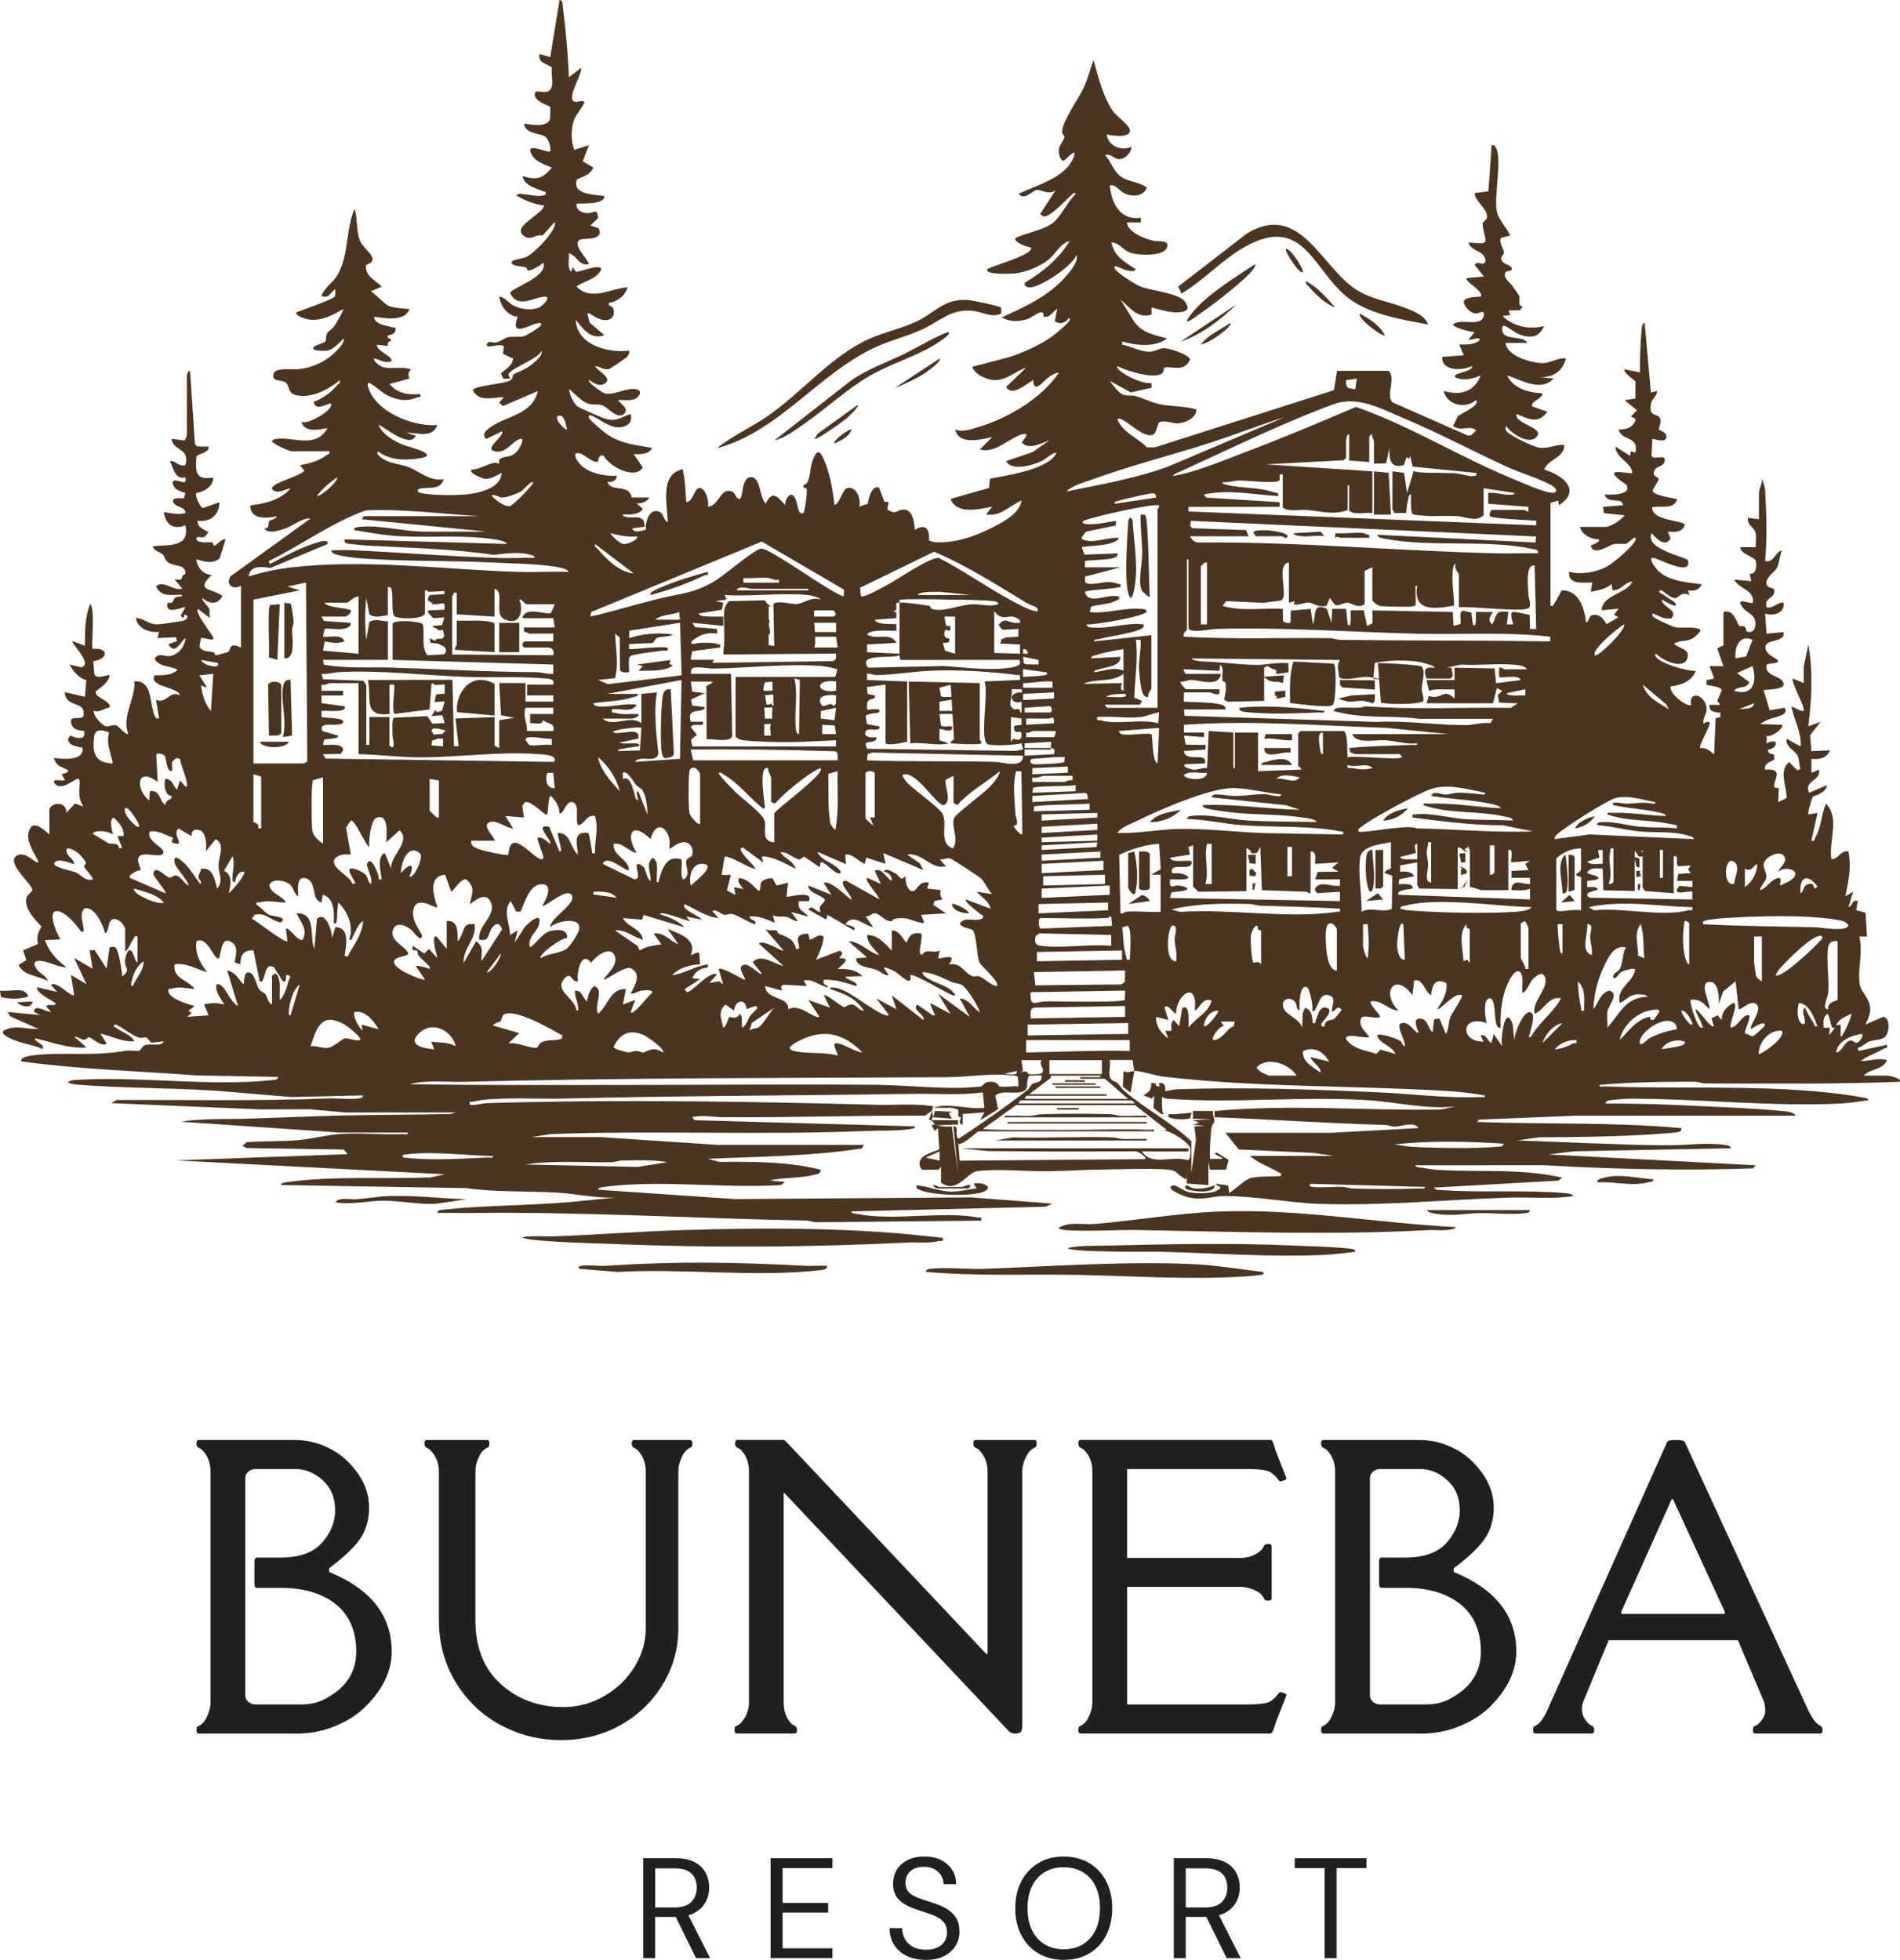 <?xml version="1.0" encoding="UTF-8"?>
<svg xmlns="http://www.w3.org/2000/svg" id="Layer_1" data-name="Layer 1" viewBox="0 0 509.98 526.06">
  <defs>
    <style>
      .cls-1 {
        fill: #202020;
      }

      .cls-2 {
        fill: #4b3520;
      }
    </style>
  </defs>
  <g>
    <path class="cls-2" d="M301.58,287.47l-.21,4.18,2.08,1.63,1.03-5.8c-.69-.05-1.84.69-2.9,0Z"></path>
    <path class="cls-2" d="M454.87,290.36c.98,0,1.89.45,2.87.45,17.35.05,34.76.22,52.08-.43.99-.86-2.76-1.66-3.11-1.66h-6.43c1.66-1.96,4.97-1.38,6.22-4.14-2.43-.78-4.62.29-7.05.21,1.87-1.45,4.22-2.14,6.23-3.33.54-.32,1.05.07.82-1.03l-7.67,1.66-.21-.83c1.21-.23,1.98-1.26,3.09-1.69,1.23-.47,3.25-.38,4.19-1.2,1.32-1.15,1.52-5.26-.44-5.44l-4.76,2.09c1.29-2.69,1.93-4.41.35-7.19-1.39-2.44-2.04-2.38-2.03-5.87,0-3.47.92-6.93.02-10.58h2.08s-.39-6.4-.39-6.4l-2.51-.67.41-2.47c-1.59-.44-1.28,1.22-2.48,1.66l1.24-4.15-2.07,1.24c.84-4.25,1.67-7.63.82-12.03-2.06-.48-2.63,2.05-4.56,2.07-.81-4.89,2.35-10.93-1.45-14.92-1.36,3.05-1.15,6.15-2.91,9.13-.32.54.07,1.05-1.03.82l1.66-7.46-2.48.41c-.25-.26.88-4.3,1.2-4.72.18-.25,3.78-1.1,3.78-3.15l-4.78,2.08c-1.51-3.34,3.21-3.13,2.7-6.23l-2.07.83v-3.74c2.02.23,4.2-.11,4.98-2.28l-4.98.21-.35-4.26,2.84-3.62-3.32,1.24c.89-7.3,1.31-14.7,0-21.98l-1.23,6.02v4.35s-2.91-1.24-2.91-1.24c-.57.71,2.72,6.7,2.9,8.1.08.65.05.7-.61.61l-2.7-1.24c.72,3.61,2.79,6.98,2.48,10.78l-3.73-2.07c-.5,2.24,2.31,3.03,3,4.67.45,1.08.25,2.34.73,3.41l-.83.43-2.28-2.28c-2.84,2.55-.56,6.46-.66,9.68l-2.24,1.1.17-3.72-1.22-.23c-.36-1.99,2.89-5.21-2.48-4.77-.27-1.81,1.39-1.97,2.51-2.74l-.09-1.34c-.76-.16-1.77-.23-1.59-1.3,2.74-.35,2.95-3.46-.41-1.67l.02-2.06c1.2.61,4.71-2.1,4.13-2.92l-5.8-.21c1.6-1.49,4.35-1.66,6.12-2.58.86-.45.66-1.74.3-1.78l-3.94.65-1.65-5.43c1.32-.18,6.94-.04,5-2.51-1.02-1.3-4.86-1.47-4.14-4.29.32-.47,3.86-.15,2.86-1.27-.58-.65-2.97-1.34-3.21-3.18-.36-2.7,5.39-1.2,4.87-4.29l-4.56.41-.41-5.39c1.87.71,4.86.06,4.99-2.27.04-.64.05-.73-.64-.64-1.27.18-2.42,1.63-3.94,1.25-.79-2.62,2.05-2.32,2.11-4.36.03-1.06-1.47-.72-1.92-1.44-1.15-1.85,1.95-3.54,2.62-4.87.7-1.4.6-3.26,1.34-4.67-1.89.44-2.08,3.46-4.56,2.9.61-6.44.35-12.84,0-19.29l-.82-3.11c.29,1.15-.83,3.13-.83,3.94v7.26l-2.9-.41c-.48,1.92,1.62,2.42,1.98,4.03.27,1.21,0,2.61.09,3.86h-4.15c-.12,1.81,3.72,2.54,4.08,3.59.4,1.17.14,3.97-1.58,3.47l.4,2.06-4.56-.41c1.31,2.59,5.62,2.77,4.98,6.22-.43.45-5.06-1.83-2.71,1.26,1.14,1.51,3.21,1.79,3.41,3.98.15,1.64-.56,3.06-2.38,2.47-.32-2.24-1.23-1.11-1.97-1.55-.46-.27-1.39-4.72-4.22-3.67v8.92l-1.67.85,1.67,4.75h-3.73s1.24,3.32,1.24,3.32l-2.07.43v1.21c.93.38,3.88.46,4.11,1.52l-1.21,2.88.83,1.02h-2.9c-.3,1.78,1.49,2.12,2.9,2.08v1.24s-1.27.23-1.27.23l-.39,9.73c-1.19-.9-2.05-1.89-3.73-1.66-.51-.5,2.33-5.34,2.5-6.43.21-1.39-1.56-.08-1.66-.21-.22-1.49.92-2.45.86-3.93-.14-3.47-4.71-5.35-4.18-1.05-.78.86-6.16-3.08-5.39-4.97,2.64-.23,5.75-1.45,6.64-4.15-2.27.14-9.77-2.02-10.78-3.95-.09-.17-.1-.68.2-.62,1.53,1.71,7.29,4.39,8.33,1.26.87-2.63-2.18-2.58-3.55-3.96,1.47-1.04,3.1-.47,4.84-1.37.9-.46,1.5-1.27,2.2-1.96.33-.79-1.46-.93-1.91-.98-1.6-.18-3.25.15-4.83-.15-.78-.14-5.48-2.29-5.91-2.8-.25-.3-.39-.84.01-.84,1.67.68,2.96,1.61,4.91,1.27,1.91-2.37-2.5-2.89-2.63-5,.14-.15,4.45,2.8,3.73,1.04-.25-.61-2.58-1.77-3.37-2.45-.19-.16-1.5-.45-.78-1.08.5-.44,2.82,2.42,4.27,2.02.97-.27,1.37-1.76,3.61-.78l-.41-1.24c1.67.21,2.97-.05,3.73-1.66-3.78-.45-9.06-.85-11.84-3.72-.45-.47-2.81-3.44-1.22-3.35,1.44.09,10.37,5.21,9.35.68-.2-.91-11.75-2.91-9.78-7.3,1.37,1.46,3.45,3.89,5.1,1.45l-.74-1.87c1.87.08,3.91.35,4.56-1.86-.24-1.1-8.16-1.04-8.72-4.15-.15-.83.1-.56.62-.63,1.94-.27,5.32.65,6.02-2.07-1.27-.44-6.36-.9-6.6-2.34l1.65-2.87c0-1.1-1.84-.59-1.19-2.39.55-1.54,2.77-.94,2.84-2.98.05-1.47-2.81.07-3.56-1.02l.24-4.59c.14-.15,3.76,1.42,3.75-.62-.01-1.27-1.87-1.65-2.05-1.91-.1-.14.95-2.18.18-3.29-.67-.96-3.07-.07-2.21-3.84.26-1.15,1.61-1.93,1.57-3.2l-1.65.41-1.67-18.66c-.7,0-.79,1.38-.83,1.86-.32,3.78-.46,7.61-.41,11.41l-4.14-.83c-.62.58,2.43,2.86,2.91,3.19l-.05,4.64-2.86.46,3.32,2.7-1.65,1.65,1.23.64-.04.54c-.88,2.01-2.45,2.28-4.51,2.34,1.01,3.28,5.44,1.52,4.56,6.22l-1.24-.42-.21,1.25-3.94-2.49c.09,3.13,4.31,4.23,4.56,7.05-.64.61-9.69-2.27-1.51,3.28l.21,1.01c-.71,1.85-4.52,1.53-6.17,1.52.9,2.85,4.61.44,4.98,2.9l-5.39.42.25,1.7,5.56.58c-.9,1.24-3.73,3.11-5.18,3.11h-6.84c.48,2.01,3.01,3.4,4.98,3.32.91.76-1.99,1.55-2.07,1.66.77,3.1,4.74-.13,6.45-.4,1.04-.16,2.22.18,3.21-.11.27-.08,2.89-2.78,2.36-.96-.47,1.59-6.12,6.36-7.74,7.19-2.85,1.46-6.98,2.24-10.09,1.32-.28,3.63,3.72,2.88,6.22,2.9l-.41,2.49c1.99-.4,4.03-.66,5.6-2.07l.21,1.66c.33.03.63,0,.96-.08,1.59-.35,2.81-2.26,4.43-2.21-1.84,3.38-7.97,3.48-8.29,7.67l4.56-.41-1.25,1.65,1.24.62-3.12,1.83c-.39-.03-1.09-2.5-3.32-2.47-1.87.02-.98,1.4-2.27,2.11-.38-3.78-1.94-8.88-6.57-8.64-.66,1.1-1.26,2.56-2.03,3.55-.27.35,0,.75-.95.52v-27.59l2.07-.61.21,1.23c6.24-4.01.93-8.11-3.94-9.54.92-2.85,5.33-3.02,5.39-6.63-2.47-.2-4.25,1.09-6.74.73-1.61-.23-7.96-3.23-8.82-4.46-.21-.3-.45-1.12,0-1.25,1.44,2.02,6.49,5.38,8.33,2.49,1.42-2.23-6.19-3.22-5.63-5.81,3.23,1.3,5.79,2.84,8.29-.62l-4.14-1.45c-.07-1.3,1.53-1.63,2.29-2.48.39-.44.88-.55.2-1.05-3.4-.11-7.69-1.37-9.13-4.76,3.79,1.23,9.09,4.54,12.44.83l-4.15-.41c3.68.38,6.57-1.36,7.46-4.98-2.07-.28-4.07,1.21-6.03,1.25-2.92.07-9.87-1.83-10.15-5.41h5.81c-1.11-2.16-6.02-.52-6.64-3.11-.09-.37-.32-1.73.61-1.44,1.04.32,2.71,1.89,4.25,2.39,3.01.98,4.94.57,6.33-2.39-3.86,1.06-8.34.17-11.2-2.7l2.07-.21-.41-1.24,3.04-.07.7-.97c-1.63-.38-.35-2.01-1.05-3.11-.39-.61-1.15-1.64-1.69-2.46-.62-.94-2.73-2.21-1.78-3.71.23-.37,1.99-.14,1.6-1.08-.42-1.02-2.75-1-2.83-2.57-.03-.57.72-1,.75-1.59.04-.78-1.43-2.61-.82-3.94l2.48-.62c-.98-2.34-3.19-4.15-3.62-6.74-.69-4.13,1.5-13.89-.19-16.82-.31-.53-.44-.85-1.15-.71l-.88,12.4-3.69.47c.04,2.27,3.91,4.54,3.26,6.75-.16.55-.99.89-1.09,1.38-.2,1,.86,3.65.72,4.89l-.83.49-3.72-.24c.77,2.56,4.6,2.01,4.56,5.16-.74,1.32-2.02-.49-2.89.85l2.48,3.11-4.56.42c-.95.83,4.63,3.4,3.73,4.97-1.01.12-4.55.03-4.57,1.43-.02,1.22,1.92,3.05,3.14,3.12.81.05,2.41-1.09,2.26.22-.45,3.89-6.1.78-8.29,2.7.19.65,1.66,1.05,2.26,1.25,1.14.39,2.35.69,3.54.82l-1.66,2.07c.24.21,3.6-1.12,2.9.2-1.48,1.19-3.61,1.06-5.39,1.05l1.24,2.9-5.81.42c-.18,3.82,5.32,3.8,7.88,2.49,1.01.94-3.52,1.91-3.89,2.12-.52.29-.9.55-.26,1,2.48.82,4.33.29,6.64-.63-1.8,4.44-5.5,5.51-9.95,4.15.87,3.91,5.81,4.88,8.7,2.49,1.18,1.5-4.36,3.7-4.86,4.27-.26.3-.88,2.03-1.37,2.57,1.96,1.79,4.45-.28,6.22,1.25-.73.74-1.3,1.78-2.49,1.29l-19.89-8.77c-2-1.65.93-6.33-1.05-8.49h-13.9l-.82,5.2-48.11,15.36-2.08-.03c-1.95-2-4.81-3.29-6.64-5.4-.31-.36-2.14-2.7-.64-2.26,2.27.66,6.01,4.89,8.54,4.39,1.45-.21,1.47-2.99,2.02-3.38,1.08-.78,3.62.24,4.8.23,2.02-.01,5.25-1.41,5.18-3.73-3.25-1.02-6.67-.71-9.97-1.44-2.19-.48-4.32-1.61-6.51-2.2-.94-.25-2.01.04-3.04-.28-1.28-.39-2.95-2.66-3.71-3.76l5.63,3.11,5.56-1.25v-1.24c-1.87.09-3.73-.66-5.4-1.44-.49-.23-4.5-2.31-3.72-3.12,2.3,1.23,10.04,3.66,12.03,1.86.48-.43.24-1.36.66-1.48,1.78-.51,5.33,1.44,6.8-2.24-.56-1.34-5.75-3.08-7.2-2.98-1.08.07-2.35.94-3.71.96-2.43.02-5-1.43-7.33-1.93v-.82c3.63,1.1,8.96,1.65,12.03-.82-3.41-.93-6.74-1.49-8.88-4.6l-3.56-5.77c2.55,2.1,4.44,5.19,8.31,3.95l-.02-1.88c2.8.64,5.46,1.73,8.41,1.13,1.62-.33,1.43-1.26.67-2.54-1.49-2.5-9.24-3.01-12.27-4.32-1.41-.61-6.22-3.6-6.76-4.86-.55-1.28,2.36.39,2.82.51.9.23,2.22.59,2.99-.09-2.98-2.07-5.77-3.31-6.63-7.26,2.16-.04,2.95,1.98,4.98,2.69,2.13.75,8.54,1.04,9.75-1.05,1.43-2.47-2.28-1.89-3.29-2.09-2.41-.49-7-2.26-7.29-4.94h3.73s0-1.25,0-1.25c-5.53.76-7.93-3.95-8.3-8.71,1.7-.28,2.41,1.34,3.62,1.98,2.18,1.16,5.19,1.19,6.33-1.35-2.16-1.73-5.27-1.49-7.44-3.35-1.57-1.34-2.34-3.86-3.76-5.37,1.2-.63,2.36.92,3.57,1.04,1.59.16,3.54-1.73,3.48-3.32-2.69,1.31-6.33-.22-6.63-3.32,1.32.38,6.25,1.05,6.23-1.03-.01-1.42-3.61-3.74-4.66-5.32-2.66-4.03-3.83-8.98-5.1-13.56-.97,2.3-1.48,4.75-2.5,7.04-1.34,3.04-5.69,8.97-5.95,11.94-.08.88.59,1.2.61,1.56.05.63-1.36,2.25-1.49,3.35-.11.85.26,3.31,1.41,3.05.19-.04,3.33-3.53,2.72-1.44-1.73,5.97-10.1,7.97-14.92,10.38,1.57,1.96,3.72-.93,4.77-1.04,1.5-.16,3.4,1.57,5.18,0l-4.15,6.42c.3.37.53.62,1.04.66,1.73.14,5.81-4.43,7.25-5.63.33-.28.83-1.09,1.25-.41-2.23,2.02-4,6.19-6.25,7.86-2.52,1.87-7.04,2.61-9.93,3.97-.77,1.04,3.2,2.51,3.91,2.49.48.07.29.54.04.83-1.54,1.79-9.02,3.86-11.42,4.97-1.27,1.71,6.51,1.31,7.25,1.23,2.9-.28,6.57-1.78,8.89-3.56,2.15-1.65,3.21-4.41,5.84-5.15-2.8,4.77-7.31,8.4-12.03,11.2-.14.77.37,1.15,1.05,1.25,2.65.39,11.83-5.72,12.85-8.73.58,1.86-1.71,4.44-2.9,5.81-4.52,5.23-11.05,8.21-17.22,10.99,2.23,1.25,4.67,1.2,7.05.41,1.26-.42,4.58-3.39,4.16-.63,1.81.46,2.42-1.32,3.72-2.07l-.65,3.34c1.38.92,2.88.42,3.76-.85.31-.07.28.43.2.61-.38.84-4.04,3.86-5.01,4.53-3.15,2.18-7.61,4.16-11.26,5.33l-9.86,2.59c.84,2.11,3.86,3.5,6.01,3.55,3.25.08,5.61-2.38,8.5-3.35l-5.39,5.19c1.45,2.79,5.51-.82,7.26-1.87.11,3.91,2.68.36,3.97-.6.54-.4,2.16-1.53,2.87-1.27-4.61,6.8-13.75,12.22-21.57,14.52-1.91.56-4.38,1.51-6.22.62.96,4.32,6.79,2.73,9.95,2.08l-3.32,3.31c4.29,1.29,8.39-3.64,11.82-4.15.64-.1.72-.01.62.62l-1.22,1.67c1.99,2.11,5.22.19,7.45-.62l-4.48,3.19-7.13,2.4c1.4,2.87,7.24,1.1,9.53,0,1.44-.69,2.39-2.02,3.94-2.28-.14.87-1.44,1.97-2.14,2.42-4.21,2.69-10.81,3.65-15.66,4.59l-.28,2.5-10.33,2.94c1.71,4.29,7.68,2.76,11.2,2.08l-1.66,2.07c3.85.71,6.29-2.35,9.53-3.73-.46,3.15-4.15,5.33-6.77,6.71-4.6,2.43-9.36,4.31-14.58,4.51-1.19.05-2.4.03-3.48-.5.17-2.99-.9-4.69-3.79-2.84-.23-2.16-.56-5.87-3.5-5.4-1.47.24-1.61,1.36-3.92-.04l.37-2.03-1.15-.07-1.44-3.81c-1.89-.72-2.9,2.93-2.98,4.31l-2.3.81c.51-2-.83-5.81-3.46-4.92-.98.33-1.8,3.99-3.18,4.51-.42-3.5-1.08-7.47-2.3-10.77-1.31-3.52-2.33-5.25-3.81-.53-.59,1.87-.35,5.45-2.18,5.91-.43.99.56.7.71.91.4.6-.46,6.35-.74,6.52-2.09,1.28-1.17-4.73-3.5-4.85-1,.56-1.44,1.7-1.45,2.8-1.99-2.23-3.51-4.16-5.18-.42-1.66-1.28-1.39-6.85-3.75-7.07-3.04-.27-2.18,5.59-3.3,5.83-1.05,0-1.12-1.51-1.86-1.87-3.24-1.61-3.63,3.81-6.64,3.95.32-1.38-.57-5-2.29-5-1.36,0-1.78,3.83-3.52,3.75-.24-2.56-.24-5.62-.84-8.08-.1-.39.26-.86-.6-.61-5.75,1.65-3.59,9.74-3.54,14.09-1.13-.42-1.07-2.21-2.07-2.7-2.75-1.36-4.06,2.58-3.78,4.73-1.26.22-3.06,1.13-3.69-.36l3.32-.42c.01-3.38-2.36-2.25-4.67-2.59-.36-.05-1.25-.18-1.14-.72,1.9.06,4.09.18,5.38-1.46l-1.65-1.45c1.24-.09,2.76-.39,3.32-1.66l-4.72.02c-.61-3.81-5.57-1.26-6.48-4.17,1.08.14,2.54-.26,2.49-1.66-3.05.21-7.19-.62-9.5-2.74-.9-.83-3.01-3.87-.42-3.28,1.46.34,2.97,2.36,4.72,2.3.43-.05-.02-2.01,1.66-1.69,1.48,2.85,8.37,6.64,10.54,3.2l-2.45-3.59c1.72.04,4.03.15,4.98-1.66-4.49-.88-8.02-.98-11.99-3.57-.92-.6-4.69-3.77-5.01-4.53-.21-.5.11-.81.61-.61,2.16.84,4.81,3.27,7.41,3.17,2.23-.09,3.82-1.26,3.17-3.59-2.75.92-3.77,2.18-6.86,1.26-.98-.29-6.84-2.84-7.46-3.33-.86-.68-2.42-3.54-2.06-4.57,1.25,1.15,3.29,3.31,4.88,3.83,1.43.46,2.53.11,3.73.42,1.63.42,4.01,3.93,5.94,2.43,1.68-1.56-.86-2.48-1.48-3.76,1.67-.11,3.89.46,5.2-.82.74-.72,1.01-1.52-.08-2.02-2.45-.78-6.17,1.59-8.55,1.11-.81-.16-4.95-3.05-4.45-3.66,1.4.81,2.72,1.95,4.39.86,2.01-1.46-2.2-3.33-2.73-4.59,1.35.1,2.4,1.18,3.85.75.27-.08,4.44-2.92,4.68-3.22.46-.56.74-.89.59-1.68-5.73.74-14.09-1.61-14.31-8.3,1.93,2.49,4.14,5.5,7.67,4.14l-3.92-3.33-.64-2.47c.59-.6,3.43,2.81,6.22,1.45.84-.5,1-1.59.85-2.49-.22-1.29-1.54-.57-1.27-1.86,2.16-.19,4.45-1.97,4.98-4.15-4.51.32-9.88,3.84-13.68-.21,2.18-1.57,5.35-1.88,6.62-4.57-.1-1.77-5.99.86-6.79.6l-.87-1.23-.41,1.25c-1.19-1.22-.43-3.36-.62-4.97,2.2.49,2.67,3.59,5.39,2.9-.45-1.62-4.61-5.26-2.4-6.54.9-.52,6.51.43,5.05-3.04l-2.23-.79,2.02-1.94c-.14-2.87-.99-1.4-2.66-1.35-1.53.04-3.29-.74-3.09-2.51.29-.29,7.52.51,7.46-2.07-2.74-.48-8.79-.31-7.37-4.46,1.63-.85,3.72-1.26,4.38-3.22l-2.82-1.66,1.66-4.34-3.91,1.27c-.98-2.22-.88-5.72-.12-8,.37-1.11,2.81-4.22,2.78-4.68-.05-.95-1.87,0-2.62-.25-2.32-.76,2.14-7.41,1.8-9.08l-3.31,2.49c-.22-6.42-.89-12.91-1.65-19.3-.07-.62-.08-1.28-.84-1.44l-2.5,15.35-2.89-.83c-.42,2.46,1.82,2.54,3.33,3.6-.44,2.22,1.24,6.11-1.67,6.61-.84.14-2.7-.64-2.91.38-.44,2.13,3.94,3.33,4.1,3.57.1.14.02,3.12-.08,3.42-.76,2.19-5.13,1.38-6.92,1.1.29,3,4.79,2.53,5.82,3.62.86.9,1.42,2.59,1.22,3.84-.59.61-7.22-2.93-4.92.98,1.15,1.96,3.41,2.52,5.33,3.37-2.52,3.12-4.13,3.37-7.88,2.29.68,2.76,3.54,3.16,5.64,4.11.49.22.75-.2.58.87-1.83.73-3.12.12-4.79.02-.97-.06-2.44-.6-3.08.19,2.26,1.37,4.82,2.37,7.46,2.7-.27,2.41-9.27,5.83-5.21,8.32,1.87,1.14,2.9-.72,4.81-.26l3.1-3.49c.31-.06.26.39.21.62-.5,2.37-5.61,7.76-7.89,8.71-.84.35-3.61.67-3.73,1.25-.26,1.25,2.89,1.1,3.83,1.47.3.12.32.79.58.82.98.12,3.31-1.38,4.09-2.09,1.38,3.82-8.67,6.8-8.9,8.14,2.06,4.39,6.22,1.13,9.31.98,1.91-.09-.6,2.54-1.63,2.94-2.18.85-4.88.43-6.9-.63-1.35-.71-2.13-2.21-3.71-2.3.34,2.51,2.33,5.24,4.98,5.39-2.21,5.63,2.86,2.28,5.27,1.74.47-.11,1.34-.23.95.54-.27.53-3.82,2.74-4.55,2.92-1.5.37-2.86,0-4.28.29-.96.19-2.07,1.18-3.2,1.41-.98.2-1.8-.62-2.49.37-.2.99.84.64,1.44.61,1.1-.07,1.92-.61,3.12.01l-.24,2.06,2.72,1.26c-.14,1.96-2.05,2.81-3.27,3.99l.64,1.42,1.79-.02c.12-.1-.4-.71-.4-1.07-.02-1.49,8.06-4.18,8.91-6.39.47,1.32-2.4,3.5-3.56,4.32-.97.68-3.85,1.85-4.01,2.01-.26.27-.08,1.03-.75,1.52-1.47,1.07-9.84,1.46-10.14,2.73,1.59,3.3,5.42,1.85,8.29,1.87l-1.24,1.45,1.03.92,9.34-4.02c-1.4,6.26-8.29,6.64-12.58,9.61-1.21.84-2.59,1.88-1.29,3.26l4.33-2.09c.5,1.48-4.77,4.5-2.21,5.32,3.09,1,4.74-2.56,6.99-3.25,1.44-.44-.04,2.24-.29,2.62-1.81,2.8-3.59,1.68-5.08,2.72-.47.33-.14,1.14-.24,1.29-.04.06-.78-.35-1.56-.17-2,.47-3.8,1.68-5.9,1.83-.79.85,3.01,2.34,3.64,2.41,1.36.17,3.22-.92,4.45-1.58-.06,4.19-6.38,5.54-9.94,5.82-2.87.23-9.31.22-11.98-.49-.51-.13-.91-.63-.27-.98,1.48-.83,5.85.72,6.64-2.69-3.75.69-6.3-2.04-9.43-3.23-1.97-.75-4.17-.85-6.08-1.8-.84-.42-2.76-1.51-2.13-2.44,2.99,2.28,6.69,2.46,10.32,2.02,7.57-.91-2.06-3.17-3.59-3.78-2.4-.95-5.56-2.79-6.52-5.3.38-.42,8.31,6.68,9.95,2.91l-2.49-.83c2.92-.04,7.01,1.61,8.29-2.08-6.44.56-16.71-3.52-18.59-10.25-.14-.51-.25-1.28.54-.95,1.01.42,3.32,2.7,4.91,3.39,2.72,1.19,4.86,1.59,7.66.44.62-.25,1.13.25.91-.93-3.22.3-6.12-.15-8.29-2.7l5.39-1.45c-.44-1.18-.4-1.53.41-2.48-2.3-.81-4.94-.06-7.16-.51-1.95-.4-3.97-3.04-1.94-2.21,1.32.54,2.13.92,3.7.65,1.24-1.21-4.12-2.82-3.73-4.56l2.87.36c-.05-.93.11-1.04.87-1.4.21-1.07-1.16-.14-.83-1.44.81-.15,2.02-.42,2.08-1.46.14-.92-.33-.54-.92-.73-1.65-.54-4.59-.64-4.89-2.8,2.88.37,8.28,1.39,9.54-2.07-1.63-.21-3.76-.21-5.28-.74-1.35-.47-3.68-3.15-5.08-4.04l2.89-1.24c-1.72-1.85-4.53-2.76-4.17-5.8,4.25-1.52-.56-4.03-1.55-6.32-1.22-2.81-.66-5.93-1.54-8.83-2.44,5.59-1.46,12.4-4.59,17.81-1.24,2.15-3.48,3.29-4.33,5.63,2.03.86,2.46-.97,3.73-1.87-.02.67.16,1.49-.2,2.08-.39.66-8.76,3.65-10.17,4.15-.71.94,2.68,1.89,3.21,1.97,3.34.5,6.48-1.15,9.23-2.8.31.34-1.92,3.95-2.31,4.53-.5.76-1.75,1.47-2.03,2.12-.3.67-.1,1.59-.42,2.07-.34.52-4.01,1.08-3.12,2.06.41.44,3.1.5,3.85.33,1.45-.33,3.18-2.2,4.24-3.23.29,1.4-2.34,3.82-3.52,4.77-2.41,1.93-5.47,3.12-8.56,3.47-1.54.18-6.21-.51-6.74,1.15-.75,2.32,2.15,1.61,3.25,2.44,1.16.88.37,3.02,3.15,3.48,4.04.68,8.35-1.64,11.38-4.12.18.78-.44.99-.82,1.45-1.51,1.81-3.96,3.59-6.22,4.36.43,2.51,3.19.72,4.56.41,1.33,1.42-6.16,5.92-7.88,4.98.94,2.97,4.67,2.09,7.05,1.66-3.17,5.59-8.96,2.36-13.5,2.88-.62.07-1.03.04-1.42.64,0,.63,4.62,2.7,5.18,2.7h10.16c.23.96-.18.68-.52.95-1.97,1.53-4.91,2.44-7.36,2.79l1.24,1.45c-1.03,1.56-9.07,3.29-8.7,4.97,1.41,1.54,3.36.03,4.98-.2-2.46,3.05-7,4.18-10.79,4.56-.15,3.8,4.33,3.61,7.05,2.91-.1.93-1.77.98-1.99,1.33-.36.57.27,2.02-1.33,1.99,1.1,1.53,3.79.58,5.3.11,2.49-.78,4.71-2.99,7.14-2.81l-21.68,15.66-.31,1.34c.38,1.7,1.96,1.79,3.32,1.05v16.59c-3.42-1.57-2.6.48-3.41,1.15-.14.11-3.22.94-3.4.93-.23-.01-.18-.71-.54-.82-1.23-.37-3.02.05-3.81-1.53l.38-2.23c.54-.44,3.84,1.16,3.32-.2-.37-.97-5-6.62-4.14-7.68l3.31,2.49c-.35-.75,0-1.83-.22-2.46-.24-.66-2.25-2.5-1.84-2.93,1.9,1.67,4.18,1.88,5.38-.63-3.2-2.09-7.41-1.27-2.89-5.59-2.19-.04-3.94-1.99-4.15-4.15,2.39.51,3.96,1.37,6.25-.21l1.63-5.18c-1.24-.25-2.22,1.67-3.11,1.67-.26,0-.14-.76-.48-.84-.76-.19-4.2.42-4.28-1.04-.05-.8,1.55-.17,2.04-.39.43-.2.84-.95,1.26-1.27-1.13-.83-3.16-1.3-2.9-3.11,3.33.44,5.83-1.62,5.8-4.98l-4.36,1.55c-.8-.06-2.34-3.45-1.84-4.02,2.05-.29,4.66-1.84,4.54-4.17-4.79.78-4.8-1.48-4.5-5.55.33-.96,3.49-.92,3.26-2.75l-3.05-.03-.62-.66-1.31-19.64c-.42-.18-.83.97-.83,1.04v16.18c0,.1-.5,1.44-.67,1.48l-3.48-.45c.45,3.45,5.04,2.31,3.73,7.05-1.76.6-2.71-1.36-4.15-1.04,1,1.92,1.32,5,4.16,4.35.39,2.21-1.23.92-2.7.82-1.26-.09-.58,1.5-.02,2.1.54.58,1.91,1.01,2.7,1.24l-.39,1.44c-.58,0-3.09-.36-2.92.82.25,1.67,3.33,1.26,3.32,3.11-1.98.69-3.82-.03-5.81-.2.58,3.32,2.5,4.82,5.81,3.52,1.28,6.09-4.56,5.17-8.71,5.6.03,1.28,1.98,1.53,2.68,2.29.51.55.47,1.34,1.31,2,1.63,1.28,4.89.44,4.71,3.12-.01.23-.56.24-.67.42-.64,1.06.21,1.35-2.23,1.08l2.07,2.48c-2.5.76-5-2.44-7.04-.62,1.32,3.07,4.27,2.2,7.04,2.29-.05.78-1.15.23-1.91.79-.6.44-.32,1.76-1.97,1.28-1.08,3.74,4.37.98,4.71,1.25l-1.25,2.27c1.22,1.46.6-.2,1.04-.2,1.29,0,.88,1.47-.82,1.68-1.85.23-5.07.85-6.65.85-2.35,0-3.42-1.67-5.6-1.69.45,2.9,3.61,3.94,6.22,3.73l-.41,1.65,4.99-.22.21,1.06-2.29.82c1.76,3.01,3.05-.4,4.56-1.66-.03,2.29-2.11,4.69-4.41,4.85-1.34.09-2.77-1.06-3.88.75,1.52,2.34,4.1,1.76,6.21,2.9-1.69,1.62-4.03,1.47-6.17,1.49-.75,1.27.22,1.9,1.32,2.53.55.32,6.21,1.85,5.26,2.82-2.52-1.37-3.15,2.3-6.22,1.25l.83,4.97h-.82c-2-3.32-.53-10.29-5.81-9.95.33,4.82-3.45,9.28-1.66,14.1-.52.52-2.44-2.08-3.3-2.31-.8-.21-1.74.39-2.69.25-1.1-.16-3.79-3.28-3.13-4.16.95.49,2.27-.24,3.3-.65.4-.16,1.15-.06.84-.8-.64-1.52-4.16-2.25-3.7-3.7,1.38-1.25,3.47-2.32,3.7-4.39-.3-.29-3.59,1.33-4.09-.27l-.29-3.48c4.09-.52,4.18-3.74-.18-3.3-.46-.44.76-10.58-.62-12.03-1.52,3.35-1.41,7.56-1.46,11.2l-3.31-1.24c-.6.5,5.72,6.2,2.3,7.05l-3.13-.83c.91,1.7,2.55,3.84,4.51,4.19l-.36,4.52-5.39-1.24c.17,4.51,6.06,2.06,4.92,6.58-.82.8-3.32-.13-3.27,1.1.09,2.19,1.54,2.6,3.48,2.7.72,2.69-1.98,2.06-3.65,1.25l-.66,1.03c.52,1.94,2.32,1.84,3.92,2.25.54,3.59-5.18,3.09-7.64,2.73.05.67.56,1.44,1.03,1.87,1.16,1.05,4.97,1.54,1.05,2.49l.83,1.65c-.28.25-3.46-.55-2.9.62,1.69,2.74,5.5-1.08,6.43-1.02.3.02.46.46.45.85-.06,2.53-.57,4.16.99,6.6l-2.24-.8-2.32,2.46c.11-3.38-4.57-2.74-4.57-.62v6.43c-1.66-1.33-4.49-4.26-5.54-.75-.83,2.78,1.6,5.75,2.64,8.21-.76.71-3.44-3.3-5.94-1.69-2.82,1.82,4.1,7.55,4.23,9.02.08.87-1.42,1.28-1.61,2.44-.46,2.83,2.36,5.64,4.09,7.51-1.02,1.89-1.26,2.53-.95,4.71l-3.97,1.66.86,2.64-2.09,1.29c1.43,3.04,5.3,2.79,7.86,4.36-.36-1.54-2.23-1.95-3.07-3.36-.27-.45-.87-1.41-.26-1.84,1.84-1.07,6.16,1.66,8.31,1.46-2.86-2.19-4.38-3.87-5.8-7.26l4.15-.21c-5.31-10.4.79-9.15,5.61-2.07.9.17.64-.4.61-1.03-.07-1.62-1.15-3.66.27-5.22,2.76-.64,5.02,4.46,5.54,6.66.97-.41.85-2.28,1.31-3.04,1.32-2.17,4.08.77,4.08,2v6.01c1.09-.82,1.54-2.55,2.37-3.63.27-.35,0-.75.95-.52v7.05c-.94-.23-1.05-4.17-2.5-3.12-.55.81-.88,1.96-.86,2.93.03,1.81,1.6,2.18-.78,3.93.05-1.24-.96-7.63-1.94-7.9-.35-.1-1.2-.13-1.43.26l-.79,5.56-3.17-4.99-1.39.02.82,4.98-4.97-2.9,3.31,7.05-4.14-2.49.83,5.39c-.7.78-4.81-4.04-6.22-2.7l1.66,1.86-5.39-1.24c-.29,1.75,4.95,3.92,4.97,4.35.05,1.01-2.23-.19-2.47.83l1.24,1.45c-1.42.02-4.47-2.34-4.56,0l1.66.83-8.71-.82.68,1.18,7.61,3.37c-3.23.12-6.19-1.19-9.29.38-1.46,1.08,2.47,2.49,3.38,2.84,2.28.88,4.74,1.11,6.96,2.17.72-1.37-2.04-1.78-2.07-2.9,4.59,1.03,9.07,2.84,13.89,2.49l-3.32-2.9c.95-.11,1.8.86,2.71.8.55-.03.96-.66,1.23-.67.54-.02,3.54,2.82,4.76,1.73l-1.66-2.69c3.04.69,5.88,2.29,9.13,2.07-1.02-1.86-3.3-2.42-4.87-3.61-.34-.26-1.15-.3-.32-.95,1.9.66,4.7,3.16,6.44,3.56,1.73.4,1.53-1.03,3.19,1.36l3.45-.35c-.78,1.5-3.11.56-4.68.91-1.33.3-1.43,1.47-1.84,1.58-.96.25-2.48-.18-3.63.02-9.35,1.63-16.57.21-25.28,1.27-.49.06-3.49.58-2.74,1.61,15.58,2.13,31.4,2.59,47.06,3.75l21.8.4c-.16.75-.82.78-1.44.84-16.87,1.8-35.52-1.08-52.72-.04-.73.04-1.73.09-2.27.64,0,.28,1.86.58,2.29.62,12.51,1.01,25.21.84,37.74,1.67l19.9,1.67,19.31-.43c-.16.75-.82.77-1.44.84-2.41.27-5.39-.13-7.91-.03-18.88.75-37.88.35-56.83.42l-1.44.84,40.01,1.68,13.31-.03,9.51.86h29.67s-1.45.4-1.45.4c-9.54.22-19.1.19-28.64.4-8.5.19-17.19.6-25.68.86-6.03.18-12.07-.14-18.06.82l42.91,2.92h18.06c.1.71-.94.38-1.45.4-5.56.23-11.52-.4-17.01,0-3.6.27-7.47,1.33-11.21,1.65-4.38.37-9.18.18-13.6.51l-1.12.95,1.03.63,26.13.41,1.04,1.24-46.04,1.67,72.17,3.73-3.92.84c-12.58.49-26.5-.49-38.91,1.33-.36.05-1.25.19-1.13.72l49.59.82c8.24,1.16,16.6.72,24.89,1.24,5.18.33,10.32,1.6,15.54,1.27l-12.65,1.24c-11.27.98-22.79.83-34.03,2.06-.62.07-1.28.09-1.44.84,3.39-.04,6.79.06,10.18.02,29.52-.33,59.2,1.49,88.77,2.04.98.02,1.89.43,2.87.45l44.19-.43c.09-1.09.06-.69-.62-.81-10.22-1.9-22.68,1.06-32.99-1.04-.45-.09-1.34-.03-1.23-.63l52.06-1.25,1.86-.83-21.76-1.68-63.5.45-36.69-2.51c-.03-.62,1.46-.72,1.91-.78,14.98-1.96,32,.52,47.22-.48l1.05-.81-4.14-.41c3.71-.86,7.95-.56,11.63-1.44.87-.21,2.2-.24,2.05-1.47-8.86-2.19-18.07-2.14-27.16-2.08l-3.11-.82c13.8-.62,27.73-.66,41.38-2.8l.51-.94h-39.22s-31.49-2.09-31.49-2.09h-18.47s5.19-.81,5.19-.81c28.35-1.03,56.73.35,85.02-.85,3.86-.16,7.65.07,11.53-.5.36-.05,1.25-.19,1.13-.72l-59.12-1.66-.61-.83c2.83-.62,5.43,0,8.07.02,18.14.13,36.25-.47,54.39-.41l1.84-1.27c.12-.43.25-.83.41-1.24-4.99-.81-10.11-.27-15.16-.4-34.12-.9-70.41-1.48-104.54-.45-1.6.05-3.13.65-4.75.43-.2-1.25.31-.66,1.01-.84,5.35-1.35,17.55-.65,23.69-.8,31.3-.77,62.82-.79,94.13-1.28,6.27-.1,12.75.45,18.89-.4l.42,4.15c-4.55.53-9.41-1.48-13.69,0h4.77s1.6.37,1.6.37c.67.47.24,1.48.35,1.92.06.21.61.17.64.25.14.39-.9,1.66.51,2.02v-2.91s5.81-.41,5.81-.41l-1.04,2.07,4.74-2.94-.75-3.64c2.04-1.98,7.3.51,8.44-2.1.15-.33-.03-2.5.7-3.27l3.25-.07c.33,2.16-1.53,1.69-2.46,2.3-.46.3-.67,1.12-1.29,1.61-5.91,4.64-12.22,8.9-18.44,13.08-1.4-.62.34-3.54-1.45-3.3l1.24,12.44-1.65-12.44c-1.62.16-2.79,0-4.21-.33,1.23.13,4.86-.31,5.87-.08v-1.24h-7.05l.2-.82,5.19.4-.83-1.44.84-.42-4.57-.21-.41,1.66-.42-1.66c-.23.86-.31,1.45-.83,2.27,1.19.2,1.56,1.4,1.66,1.46-.24-.06-.86-.14-.83.21l.83,1.45.82-.82.37,5.76c-2.47.97-7,2.07-4.68,5.46l4.46-.02.68-.84v4.28c4.18,3.22,6.93-2.69,9.73-3.06,5.31-.71,13.41.13,19.12.04,4.66-.08,9.45-.42,14.07-.45,3.56-.03,17.35-.58,19.61.33.55.22,3,2.67,3.42,2.17l.21-3.32-.21,4.56,5.81.42v-6.22l.41,2.08,4.33.02.68-2.66-3.15-1.92c-1.83.31,1.8,1.17,1.46,1.65h-3.32c-.06-2.82.12-5.68.43-8.48.07-.62.73-1.03.77-1.65.04-.73-.6-1.82-.38-2.72h-5.39s0,2.07,0,2.07l4.98.21-4.98.21,1.66.62-1.66.62,3.32.21-2.91.21.41,3.52-1.24,8.92v-8.5c-5.45-5.04-12.4-8.68-18.03-13.49-.81-.7-1.13-1.44-1.78-2.08-.39-.38-1.31-.54-1.64-.93-1.23-1.47.07-3.66-.53-5.28h6.22l.41,2.9c2.5.16,5.45,1.3,8.14,1.61,24.93,2.89,50.03,2.33,75.05,3.77,3.65.21,7.39.58,10.97,1.27.1.72-.94.39-1.44.41-9.2.34-17.54-.82-26.56-1.24-17.93-.83-36.82-1.47-54.77-.85-1.05.04-2.03.51-3.09.44.1-1.38-.11-2.34-1.66-2.07l.21.83h-.83c-.3-.85-.45-.96-1.44-.83,0,2.18-.6,2.21-2.08,3.31l2.3.83.6-.82-.2,3.34,2.08,1.63c1.14.1.34-.25.3-.72-.09-1.28-.17-2.55-.1-3.84.49.2.88.38,1.44.43,17.94,1.33,36.02-.74,53.93.41,7.8.5,15.51,2.54,23.44,1.66l-3.92.84c-20.27.35-40.59-1.5-60.79.4v1.66c15.27.59,30.54,1.65,45.84,2.08.8.02,1.61.43,2.49.45,1.85.03,5.16-1.51,6.43.38l-23.42,1.27h-28.43s3.59,4.48,3.59,4.48l19.84.9,5.6.83h-22.4c2.07,1.95,5.37,2.93,7.76,4.46.41.26.74-.04.53.93-2.35.18-5.78.02-8,.5-1.6.35-4.31,3.18-5.9,4.06l-.26-2.01-3.26-.47c-.11.72,1.89.6.83,1.45-1.68,1.35-5.86,1.21-7.91.85-1.51-.26-3.76-2.03-4.33-1.89-3.03.78,3.12,3.05,3.83,3.21,4.34.96,6.19-.31,9.83-.32,7.97-.03,17.45,1.83,25.72,2.11,16.86.56,33.8-1.15,50.61-1.69,5.74-.19,11.56.46,17.23-.4-.07-.67-1.78-.78-2.28-.82-10.73-.9-22.41-.05-33.2-.81-.71-.05-1.37.04-1.84-.65l33.37-1.88,1.05-.81c-10.91-2.51-22.28-1.41-33.39-2.08-1.13-.07-2.86-.35-4.03-.53-.49-.08-2.01-.1-1.99-.7l34.24-.02c18.74,1.07,37.64,1.5,56.41.85l.62-.83-55.58-2.91,6.83-.84,42.12-.82c-.07-.56-.56-.73-1.05-.81-5.2-.84-9.92-.04-14.9,0-6.54.05-13.02-.23-19.5-.45-7.27-.24-14.53-.61-21.79-.82l5.58-.84c11.94-.12,24.21-.16,36.1-1.23.65-.06,2.65-.13,2.28-1.24-18.21-1.69-36.53-.98-54.75-1.67l.41-.62,25.92-1.05h59.13c-.41-.94-2.2-1.13-3.12-1.22-9.35-.9-19.95-1.22-29.43-1.68-6.13-.3-12.34-.32-18.48-.4,0-.37.37-.65.71-.74.89-.24,5.01-.54,6.14-.53,18.72.01,37.69,2.21,56.43,1.29,2.28-.11,4.94-.6,7.24-.85.06-.64-1.05-.7-1.49-.78-21.33-3.78-47.4-2.13-69.24-2.95-.5-.02-1.54.31-1.44-.41,8.42-.73,17-.88,25.53-.85ZM248.48,310.71l3.73-1.66v2.49s-3.73-.82-3.73-.82ZM382.46,318.59c.1.72-.94.39-1.45.41-5.7.23-12.14.18-17.86.02-.98-.03-1.89-.41-2.87-.45-2.49-.1-5.54.32-7.91.02-.6-.08-1.29-.32-.61-.83l30.69.83ZM403.62,306.97c-.25.93-1.12.79-1.84.85-6.48.52-16.27.34-22.85,0-1.54-.08-3.19-.56-4.76-.64,9.7-1.05,19.72-.82,29.46-.2ZM434.74,279.17c.75-3.49,3.68-6.56,7.05-7.67.74-.24,4.12-1.12,3.53.2l-1.46,2.07-.78-.05-.28-.81c-3.59.71-5.65,3.85-8.05,6.25ZM427.87,244.34l-1.44-.84c9.1-1.99,18.57-.21,27.79,0,.2,1.25-.31.66-1.01.84-7.37,1.86-17.64-.81-25.35,0ZM441.37,257.19l-1.68-.67c.07-2.85-1.26-5.86.65-8.46,1.06,2.82.61,6.13,1.03,9.12ZM426.02,238.11v-1.65s2.39-.32,2.39-.32c2.31-.96-2.39-1.33-2.38-1.97.98-1.48,2.58-1.01,4.14-1.04l.18,5.84,8.42.19v-8.71l.41,2.08.87.41v-2.49s-1.28-.41-1.28-.41v-1.66c1.14,1.22.72,1.93,2.35,1.39.79-.26-1.41-1.78-.23-1.4v9.75c0,.11.43.97.7,1.05l7.67.61v-9.96c1.67-.37.21,2,1.23,2.72l3.33-.23-.74,1.03.74,1.03-3.34.19-.39,1.89h4.15s0,1.66,0,1.66l-3.45-.35c-2.66,3.16,2.95,1.08,3.46,1.6v2.08s-27.52-.48-27.52-.48c-.72-.32-1-.83-.28-1.4l2.49-.82c-.7-.96-1.88-.58-2.9-.62ZM428.93,228.16h1.24s0,3.73,0,3.73c-1.34-.14-3.1.49-4.15-.63l3.29-1.07-.38-2.04ZM432.18,228.7c.2-.72-.29-1.15.89-.96v8.92c0,.19-1.01,1.06-1.25.41,1.14-2.75-.33-5.81.36-8.36ZM445.52,235.62v-7.47h.83v7.47h-.83ZM453.4,247.86v10.99c-.57-.05-1.04-1.53-1.14-1.97-.71-3.08-.64-6.54-.1-9.64.39-.18,1.24.37,1.24.62ZM440.14,279.8c-.14-2.81,6.83-7.59,9.42-5.08.23.23.66,1.35.52,1.55-2.71.48-5.2,1.22-7.61,2.56-.31.17-2.27,2.41-2.34.97ZM445.93,281.66c1.2-2.11,4.06-2.87,6.22-2.07,1.02,1.38-5.46,1.77-6.22,2.07ZM454.23,275.02c-.56.6-3.3-3.32-2.9-3.73,1.25-.34,3.24,3.37,2.9,3.73ZM472.07,282.91c-.07-3.14,2.84-6.65,6.22-6.22,1.07,1.99-5.94,6.59-6.22,6.22ZM486.8,274.61c-.86-1.3-1.73-2.69-2.3-4.15-1.21.64.14,3.13,0,3.93-.11.66-.8.68-1.26.02-1.05-1.51-.79-3.54-.4-5.2,2.89.28,4.02,3.88,4.97,6.22-1.13.25-.71-.34-1.03-.82ZM488.25,252.83c-1.18,1.44-10.29,10.01-11.62,8.91.22-.62.62-1.16,1.03-1.67,1.24-1.52,9.7-10.21,11.42-8.7.18.78-.44.98-.83,1.45ZM490.94,277.93l.21-2.07h-1.66c-.04-1.44-.33-2.82,1.04-3.73.7,1.08.67,2.44,1.2,3.6.08.17.71.09.67.33l-1.46,1.87ZM490.74,254.09c.25-1.33,1.25-1.59,2.48-1.46v15.76c0,.19-2.85.51-2.5,2.49-1.9.14-.09-3.23,0-4.35.33-3.71-.63-9.06,0-12.44ZM499.86,277.52c.19,1.08-.53,1.67-1.25,2.31-.83.4-1.07-.76-2.07-.5-1.7.44-1.97,2.98-3.72,3.17.41-3.11,4.26-4.7,7.05-4.97ZM496.95,272.12c.22.27-2.07,5.86-2.9,6.22v-3.32s-1.25.21-1.25.21c.81-1.83,2.5-2.27,4.14-3.11ZM487.82,237.9c-1,1.37-.94-.34-1.31-.54-.48-.26-1.13-.11-1.59.13-1,.52-.79,1.96-1.65,2.28-.36-4.46,1.88-5.39,4.55-1.86ZM474.08,235.73c.24-1.33-.74-2.53-.71-3.65.05-1.87,4.01-3.92,5.35-2.48,1.6,1.72-1.79,3.77-1.25,4.36.84-1.26,4.87-.88,4.39.86-.42,1.54-2.72,2.15-3.98,2.88-.32-.44.62-2.29-.58-2.03-2.08.45-2.87,2.55-4.82,3.28-.43-.51,1.45-2.42,1.59-3.21ZM471.65,231.88c.02,2.39-1.35,4.86-3.31,6.22v-4.98c1.7,1.05,2.03-.49,3.31-1.24ZM466.68,190.4l4.15-1.65c-.33,1.85-2.6,1.33-4.15,1.65ZM470.39,171.75l-1.73,4.48-2.82.48c-.35-2.96,1.08-6.54,4.55-4.96ZM469.57,183.13l-3.31-2.47,4.14-1.87c1.26,4.25.17,8.23-4.97,6.63,1.09-1.47,3.2-.28,4.14-2.29ZM464.8,231.03c2.73.84.89,4.2.62,6.24-2.91.59-2.63-6.23-.62-6.24ZM457.65,247.13c.76-.32,4.37-.65,5.5-.72,8.73-.54,21.3-.92,29.82.46,1.16.19,2.43.39,3.15,1.41,0,2.01-7.55.63-8.89.61-10.06-.22-20.07-.29-30.09-.81-.11-.83-.08-.68.51-.94ZM472.9,251.38v12.03c-.55-.23-1.42-.99-1.58-1.53-.06-.2-.5-3.45-.5-3.65v-6.84h2.07ZM458.79,270.88c.4-1.62-3.11-7.34.22-7.32,2.31.01,2.49,4.4,2.28,6.07l1.24-3.53,3.32-2.69.83,7.46c.43.48,2.98-2.45,4.56-1.47,2.25,1.4-1.94,5.98-1.24,6.86.43-.42,3.77-2.53,3.72-1.04,0,.22-2.78,2.84-3.28,2.93-.54.1-1.34-.82-2.09-.67.06-1.41.88-2.6,1.14-4.02.11-.62.36-1.11-.54-.95-1.53.26-2.61,3.17-4.35,3.32-.7-.84,2.32-6.54.62-6.62-1.82,1-3.09,2.37-3.12,4.55l-1.05-1.24-1.67.82.65,2.08c-.81.84-3.99-4.42-4.97-4.56.29,1.53,1.33,2.72,1.76,4.26.16.57.76.8-.3.72-1.21-.64-3.16-7.02-2.7-7.46,2.41-.32,3.5.94,4.97,2.49ZM447.14,188.99l.87,1.41c-2.74-1.69-6.15-3.23-7.05-6.63l6.18,5.22ZM435.97,167.59c.37,1.71-7.31,9.01-7.87,8.3-1.1-1.4,6.43-7.62,7.87-8.3ZM417.92,223.99c1.4-1.56,13.62-9.25,15.56-9.75,3.51-.9,7.37.43,10.8,1.05.08.78-.87.34-1.33.29-2.76-.27-3.82.05-6.34.15-.43.02-4.85-.88-3.53.38,3.79.86,7.86,1.02,11.63,1.86.65.14,2.29.32,2.47,1.05-4.88-.11-9.35-1.01-14.31-.83-.5.02-1.54-.31-1.44.41,5.43,1.96,11.55,1.33,17.09,2.63.73.17,1.86-.02,1.57,1.11-3.2-.35-6.55-.14-9.74-.42-2.88-.25-5.84-1.1-8.7-1.26-.44-.02-4.01-.14-2.71.84,3.7.28,7.31,1.28,11,1.66,4.29.44,9.06-.18,13.33,1.19.55.18,1.26.14,1.39.89l-28.02-1.26-9.31,1.26c-.16-.68.24-.84.61-1.26ZM418.57,244.57c-.48,0-.54-.03-.85-.45v-13.69c1.72-1.63,4.25-2.79,6.64-2.7v5.61c-.21,1.21-2.93,1.35.03,2.08l-.03,8.9c-1.88-.27-4.02.25-5.79.24ZM419.38,248.06v7.88c-.54.11-.67-.77-.73-1.14-.13-.89-.76-6.51-.52-6.75h1.24ZM416.07,170.91v1.24c-18.74-.27-37.49-.15-56.23-.4-.98-.01-1.89-.44-2.87-.45-13.08-.17-26.19.34-39.22-.4-.42-.8.83-1.76.83-1.86v-18.87h.41v18.46c.45,1.45,5.96.23,7.24.19,18.05-.51,35.99.82,53.93,1.28,11.97.3,23.99-.57,35.9.81ZM406.33,244.76c-7.81.51-20.39.22-28.25-.41-.8-.06-1.5-.25-2.26-.44.14-.79.86-.69,1.43-.84,1.42-.38,3.9-.73,5.4-.83,9.25-.61,19.16.96,28.43,1.27-.7,1.02-3.51,1.18-4.75,1.26ZM410.26,249.1v10.99h-.82c.05-.86-1.25-2.57-1.25-3.11v-9.13l1.03-.62c.26.06,1.04,1.64,1.04,1.87ZM375.41,237.28l.18-1.27,3.97-.81c-.68-1.41-2.43-1.28-3.74-1.24v-1.66s4.57-.83,4.57-.83v6.01c0,.14.55.63.41,1.04l10.48.13v-11.2c.9-.12,1.27.81,2.05,1.06,1.89.61-1.5-.83.38-.77l.41-.83c-.2.52.42,1.22.42,1.45v9.75c.41-.13,2.92.83,3.05.83h7.26v-10.79c1.68-.45.43,2.93.83,3.32l4.98-.41-1.24.83.83,1.65-4.57.24v1.84s4.99,0,4.99,0v1.66c-1.88.18-4.27-1.52-4.99,1.04-.16.96.41.57,1.03.62,1.31.11,2.75.15,3.95-.41v2.9l-35.25-1.25c-.96-1.34,3.56-1.5,3.73-1.66.34-1.81-3.5-1.02-3.73-1.24ZM380.39,226.49v4.15c-.76-.07-4.54.34-4.55-.62l4.14-1.04c.34-.36-.94-2.26.41-2.49ZM384.12,226.08v10.79c-1.93.03-.78-3.13-.81-4.79-.04-2.02-.7-2.81-.07-5.04.2-.71-.31-1.15.88-.96ZM399.89,234.79v-7.88h1.24v7.26l-.63.62h-.62ZM376.66,248.07l.41,9.54c-1.63.13-2.07-2.77-2.08-3.96,0-.6.5-6.91,1.67-5.58ZM380.19,222.34c-2.09-1.21-14.79,1.5-15.56.83-.18-.77.26-.8.69-1.17,2.4-2.08,15.72-9.25,18.81-10.23,4.73-1.5,9.82.11,14.51,1.04.1.74-.93.4-1.4.36-2.09-.2-3.71-.4-5.88-.38-1.07,0-2.13.43-3.3.47-1.39.05-3.23-1.19-3.94.37,5.25.9,11.12,1.01,16.27,2.19.61.14,2.22.44,2.39,1.13-6.5-.32-12.74-1.49-19.29-1.24-.5.02-1.54-.31-1.44.41,6.88,2.42,14.69,1.42,21.65,3.03.8.19,2.09.18,2.41,1.11-4.25-.25-8.85-.11-13.06-.41-4.23-.31-9.1-1.77-13.29-1.24-.75.1-.68-.14-.61.83,8.07,1.04,16.09,2.08,24.26,2.08l8.09,1.65c-10.48.36-20.85-.62-31.31-.83ZM365.46,244.74c.07-4.73-.92-9.6-.44-14.34.34-3.37,5.49-3.8,8.32-4.33v7.05c0,.11-1.67.35-1.66,1.24l2.02.68-.12,8.89c-2.59,1.23-5.58-.67-8.11.8ZM367.11,257.19c-.58-.08-1.24-2.89-1.24-3.11v-6.01h1.24c.24,3.17.41,5.95,0,9.12ZM362.77,206.15c-.73-.13-1.24.46-1.05-.81,2.11.86,5.29-.77,6.63.82-1.93.57-3.63.34-5.59-.01ZM326.56,188.86c-2.72-.4-6.03-.36-8.81-.52v-2.49h6.85c.46,0,1.8.82,2.7.41v-1.24h-8.92c-.13,0-1.86-1.69-1.45-2.07.92.14,1.86-.43,2.71-.43,2.59,0,7.52,2.09,8.07-1.64h-9.33c-.25,0-.8-.86-.62-1.24l9.54.42.2-1.66c1.23,1.08.33,2.96.63,4.28.08.33.74.11.85.88.19,1.4-.1,3.01-.45,4.38.4-.11.89.42,1.04.42l9.75-.23v-8.92l.85-.44c.61.37,1.27.78,1.97.95.97.24-.05,1.17.71,1.17l2.98-.43v-2.49c-5.16-.21-5.3.72-10.46.45-4.33-.22-8.44-.77-12.8-.89-.42-.01-2.59-.27-2.74-.79l39.82.41c-1.09,1.98-.27,2.65-.22,4.58.91,1.18,5.65-.06,7.07-.05,1.14,0,6.74.98,2.11.53l.4-4.27c5.8-1.12,10.69-.48,11.91-.26.47.08,4.65,1.05,4.04,1.55-2.66-.29-2.87.66-2.07,2.91h6.49s.59-.69.59-.69l-.39-2.23h-1.3s3.92-.83,3.92-.83c4.47.3,9.3-.34,13.72,0,1.1.08,3.35.21,3.93,1.26h-6.01c-.21,0-.87-.66-1.45-.41v2.49c.43.43,5.25-.85,5.8.82l-6.63.83-.39-3.97-10.75-.19v8.3c-3.13-3.06-3.15.47-6.92-.72l-.6,1.98h17.84l1.04-4.14,1.45.83-1.2,1.08.35,2.05,5,.19-1.89,1.21c-12.98-.19-26.05.55-38.97-.42-2.02.84-6.59-.09-8.09.65-.17.08-.51.49-.41.62,7.41,2.21,15.42,1.07,23,2.1h19.72s-.69,1.16-.69,1.16c-2.14-.29-4.62.51-6.57.52-7.95.03-16.15-1.27-24.06-.86l-51.46-1.64-.18-1.69h11.2c.16-1.23-1.48-1.41-2.39-1.55ZM409.43,186.67c-.82-.09-4.95.38-4.97-.62l4.97-1.04v1.66ZM323.76,133.57l-.61-.83c6.5-1.48,13.3.05,19.91.41.2-1.15-.24-.7-.91-.93-4.33-1.53-8.71-1.05-12.87-2.09-.42-.1-1.25-.12-1.15-.71,1.49.13,2.86-.38,4.33-.44,1.87-.08,10.28.98,10.96-.04.37-.56-.58-1.91.88-1.6v8.92c1.62,1.21,4.35.46,6.43.63,3.69.3,7.42,1.46,11,0v-6.64h.41v6.84c1.56,1.29,4.26.35,6.22.62v-11.2l-28.62-1.87,20.88-1.1.64-.61c.2-1.62-.08-3.26.09-4.88.04-.41.18-1.56.79-1.49v7.05l5.39.41v-6.84c0-.07.56-.65.83-.62-.27.66.42,1.55.42,1.87v6.01l3.27-.05.87-4.1c-.05,3.02.21,5.53,3.9,4.55l.67-2.06.76.32.27-.73.64,2.88,16.98,1.68c.62.47,0,.78-.63.84-1.56.15-3.82-.75-5.41-.79-1.12-.03-1.5.05-2.89-.03-2.61-.15-5.21.14-7.81-.47l-1.72,5.84-.82-5.41-3.12-.41v10.16c0,.11.43.97.7,1.05l3.03-.02c.02-1.26.21-2.6.55-3.81.12-.43.1-1.26.7-1.16.08.91-.33,5.15.71,5.4,3.82.66,7.68.24,11.53.41,2.38.1,5.2,1.71,7.26-.21v-7.26l8.29,1.25c0,.72-1.81.46-2.3.43-1.6-.09-3.13-.62-4.75-.44v2.91s10.79.83,10.79.83v1.24c-.45.16-.91-.41-1.04-.41h-8.71c-.42,0-.85,1.3-.62,1.65.47.71,10.76,1.1,12.45,1.25v1.24s-93.34-3.73-93.34-3.73v-1.24h24.48v-1.24s-19.71-1.24-19.71-1.24ZM406.11,167.58h-1.66s.41-3.31.41-3.31c-3.68-.6-2.92.87-4.35,3.31-1.26-1.03-.57-2.29.21-3.31h-4.57c-.13.13.35,4.9-.83,3.31l-.38-3.15-2.26-.54c-1.33.44-.3,2.9-.74,3.63l-1.8.48-.21-3.74-21.57-.41.02,3.45-1.46.7-.88-4.18-3.48.02c-.15.15.4,5.37-.83,3.74l-.42-4.15h-3.73s-.2,3.73-.2,3.73l-1.24-3.74c-3.92-1.81-2.83,1.66-3.74,4.16l-.62-4.15-5.34.48-.05,3.03c-.07.55-1.96.3-2.02-.45l-.06-3.06c-5.38-.31-11,.78-16.18-.83l1.04-1.24,9.95.45,4.8-.63c2.07-1.41-1.63-9.72,2.04-10.19v10.79l1.66-.41-.42.82c1.31.39,2.88-.47,3.97-.44,1.34.04,2.6,1.41,4.89.87l.89-2.09,1.42,1.89c1.09.27,2.23-.63,3.2-.64,1.28,0,2.75,1.66,4.71.41v-8.92l2.07-1.04v8.92c0,.27,1.33,1.34,1.88,1.44,1.53.29,6.07.26,7.95.27.6,0,1.17-.19,1.75-.3.13-1.29,0-2.6.04-3.9.02-.5-.31-1.54.41-1.45-1.18,7.2,4.92,6.21,9.91,5.35-.05-3.21-.68-6.43-.33-9.67.04-.4.18-1.56.79-1.49-.63,1.13.83,2.55.83,2.69v8.92c2.97-.38,17.03,1.38,18.69.23.91-.63,0-2.7-.04-3.74-.06-1.98-.85-8.19,1.67-7.69l.42,17.01h-1.66s-.06-3.68-.06-3.68c-.13-.21-3.68-.85-4.3-.89-1.55-.1,0,3.15-.21,3.32ZM402.15,148.53c-26.81-.6-53.56-3.18-80.48-2.9-1.03.02-1.82-.8-2.26-1.68h15.76l-.71-1.67-14.38-.49-.62-.58.17-1.41,92.66,4.2-.16,1.62-42.51-2.08c.29.87,1.62.99,2.39,1.13,12.55,2.3,26.99.04,39.25,2.66.78.17,1.78.11,1.5,1.18-3.52-.07-7.07.1-10.6.02ZM323.98,150.99v16.59h-1.66v-15.56c0-.13.84-.78,1.04-1.03h.62ZM361.31,102.05l2.9-.42-.45,2.86-1.87-.34c-.64-.51-.64-1.35-.58-2.11ZM376.94,112.34c9.38,3.93,18.4,8.79,27.65,13.01,3.51,1.6,8.96,3.2,12,5.01,1.46.87,1.58,2.05-.19,1.89-2.51-.22-8.08-2.8-10.68-3.87-14.15-5.85-27.27-14.08-41.77-19.16-9.89,4.25-19.83,8.42-29.91,12.22-6.19,2.33-12.72,5.19-19.18,6.32.23-.63,1.58-1.02,2.21-1.31,12.7-5.83,28.01-13.28,40.94-17.97,6.52-2.36,12.85,1.31,18.94,3.86ZM293.48,128.59c10.39-3.77,21.14-6.44,31.64-9.84,6.58-2.13,12.98-4.72,19.59-6.74l-31.31,13.28c-8.79,3.18-18.04,4.78-27.18,6.63,1.76-1.7,4.88-2.46,7.25-3.32ZM282.08,200.77h-7.05s0-1.24,0-1.24l7.06-.42c.1.42-.14,1.43,0,1.66.06.1,1.33-.23.83,1.66l-7.89.41v-1.66c1.86-.06,3.74.08,5.61,0,.51-.02,1.54.32,1.45-.41ZM281.87,191.23h-6.84v-1.24s6.44-.44,6.44-.44c.97-.19,1.13,1.68.4,1.68ZM282.91,194.13l-7.47.41v-1.66c2-.04,4.01.05,6.02,0,.72-.02,1.52-1.06,1.45,1.24ZM275.85,275.02l26.97-.41v2.91l-26.97.41v-2.91ZM280.21,208.24h7.67v1.24c-.77-.34-1.9.42-2.28.42h-8.5v-1.24c1,.43,2.55-.42,3.11-.42ZM277.1,206.17l9.54-.41v1.65s-9.54.41-9.54.41v-1.65ZM301.57,180.03c-2.6-1.13-5.29.11-7.88.41-.1-.58.7-.56,1.13-.72,2-.73,6.06-.83,5.91-3.42l-7.88.41c.13-.76.85-.7,1.4-.88,2.2-.75,5-1.23,7.31-1.6v5.81ZM301.99,186.26c.68.51,0,.75-.61.83-1.35.17-2.97-.12-4.36,0,.18-.54,2.25-.74,2.75-.77.74-.05,1.48-.11,2.23-.05ZM301.57,180.86v4.56c-1.2-.39-.59-1.23-.41-2.07l-10.37.21c3.39-1.57,7.64-.24,10.78-2.7ZM294.52,224.01v1.65s-14.94.41-14.94.41v-1.24s14.94-.83,14.94-.83ZM279.59,221.93l14.94-.83v1.66s-14.93.83-14.93.83v-1.66ZM294.52,226.08l-.18,1.27-14.75.8v-1.23s14.93-.84,14.93-.84ZM279.59,241.01v-2.49s18.26-.83,18.26-.83v2.49s-18.26.83-18.26.83ZM297.43,242.25v2.07s-18.67.84-18.67.84v-2.49l18.67-.41ZM296.6,237.28l-16.6.41v-2.49l16.6-.41v2.49ZM279.59,234.37v-2.49s16.59-.83,16.59-.83v2.49s-16.59.83-16.59.83ZM279.59,231.05v-1.66s15.77-.83,15.77-.83v1.66s-15.77.83-15.77.83ZM279.59,220.27v-1.66s14.94-.41,14.94-.41v1.24s-14.94.83-14.94.83ZM292.45,217.36l-14.94.41v-1.23c.48-.58,13-.59,14.94-.84v1.66ZM278.98,250.53l19.28.43v2.91c-5.89-.56-13.16.76-18.88,0-1.67-.22-1.7-1.12-1.39-2.64l.99-.7ZM291.38,212.85l.45.36.2,1.25-14.93.83v-1.65s14.28-.79,14.28-.79ZM277.1,212.8l.18-1.27c.49-.67,9.68-.38,11.43-.8v1.65s-11.61.41-11.61.41ZM301.99,265.9l-.05,2.45c-.73.87-18.55.36-21.34.44-2.59.08-4.31,1.81-3.93-2.47l25.31-.42ZM301.99,272.95l-25.31.41c.04-1.12-.44-2.74,1.04-2.91l24.27-.42v2.91ZM301.93,263.56l-.98.68-23.05.24-.39-3.56,24.48-.41-.06,3.06ZM278.34,258.02v-2.49l22.82-.41v2.49s-22.82.41-22.82.41ZM279.24,249.25c-.49-.55-.72-2.84.15-2.84,5.81,0,12.09.32,17.84,0,.18,0,.6-.57,1.03-.42l.24,2.51-19.26.75ZM295.48,193.36c-.71-.2-1.15.3-.96-.89,3.78-.3,8.11.4,11.82,0,.77-.08,4.6-1.43,4.77-1.24l-.21,2.91c-4.71-1.31-10.81.5-15.42-.78ZM311.12,195.38l-.42,9.54c-1.57-.54-1.25-7.88-1.66-7.88-2.23-.37-6.11.51-8.09,0-.14-.04-.64-.56-.62-.83l10.79-.84ZM310.7,136.68v53.3h-13.48c-.07,0-.65-.56-.62-.83h9.33l.62-1.03-2.1-.86c.17-5.22,1.06-10.34.44-15.53h1.24c.21,2.64-.5,5.04-.43,7.7.03,1.3.49,5.48.96,6.51.29.66.73,1.27,1.55,1.15-.31-.75.83-2.09.83-2.28v-14.31l-15.35,1.66c-.1-.63.77-.49,1.25-.61,3.12-.8,8.02-1.41,10.79-2.49.67-.26,1.39-.59,1.24-1.46-4.36-.59-9.27,1.19-13.5.85-.73-.06-1.6.08-1.84-.85,1.96.2,16.13-2.19,16.17-3.53-.5-.76-1.1-.58-1.84-.64-4.42-.35-9,1.38-13.5.85l.41-1.45c2.19-.69,4.94-.52,6.94-1.76.43-.27.73.02.53-.93-2.85-1.02-8.3,2.52-9.12-1.24.41-.56,7.48-.79,8.93-1.24.59-.18.73.25.6-.83-1.03-.22-2.04-.57-3.11-.61-1.46-.05-5.94,1.22-6.38-.07l-.03-1.38,9.52-2.5h-9.54s0-1.66,0-1.66c.27-.27,6.31-.3,7.67-.84.64-.25,1.2-.34,1.04-1.24l-8.86.35-.68-2.01c.37-.37,9.1-.17,9.96-2.49-2.76-.26-6.94,1.56-9.44.51-.46-.19-.62.02-.52-.73l1.11-1.46,8.02-1.65v-1.24c-2.65.35-5.39,1.17-8.1.83-.58-.07-1.19-.21-.61-.82,2.32-1.09,19.42-4.9,20.32-4.15.16.45-.41.91-.41,1.03ZM299.09,135.23c.13-.74.84-.71,1.39-.89,1.1-.35,8.08-1.95,8.86-1.94.72.01,1.06.49.95,1.17l-11.2,1.66ZM285.81,203.26l-.18,1.27c-.33.45-6.48.59-7.7.63-1.58.06-1.81-1.44-.63-1.49,2.85-.11,5.65-.6,8.51-.41ZM282.7,197.87h-7.26v-1.24c.65.28,1.55-.42,1.87-.42h6.01c.17.48-.18,1.66-.62,1.66ZM282.91,185.84v1.66s-8.3.41-8.3.41v-1.65s8.3-.41,8.3-.41ZM272.12,221.71c-.05-.26.84.02.88-.8.04-.82-.42-1.68-.46-2.51-.17-3.81-.82-7.7.2-11.41l1.42.06.24,16.97c-.75.01-2.18-1.8-2.28-2.29ZM269.43,288.25l3.52-.78c.24,1.55-2.47.65-3.52.78ZM266.95,204.49c-11.4-.27-22.84,0-34.24-.4l.18-1.68,1.25-.41,40.46.85c.01,3.6-5.37,1.69-7.66,1.64ZM255.73,227.73c-3.96-1.55-1.27-6.39-2.74-9.28-.84-1.65-7.45-6.3-9.28-8.15-.42-.43-1.44-1.73-1.46-2.27,3.36-1.68,9.02,8.08,11,8.1,2.47-.92.14-5.22.59-6.82l2.1-1.08v7.26l1.03.62c3.26-3.74,7.67-6.02,11.41-9.12-.1,1.35-1.91,3.37-2.88,4.38-1.45,1.5-8.95,7.15-9.34,8.08-1.04,2.45,1.46,5.97-.43,8.29ZM234.37,221.51c-.42-.17-2.07-1.73-2.07-1.87v-12.03c0-.82,2.49-.82,2.49,0v11.82h-1.25s.83,2.07.83,2.07ZM272.7,201.55l-39.99-.56-.4-1.25c.34-1.03,3.16-.09,2.9-1.87-.92.11-3.43.24-2.9-1.45.46-1.45,4.07.35,3.73-1.45l-3.34-.6-.35-2.05c.29-1.06,3.44-.64,3.69-1.3.48-1.24-3.04-.32-3.32-.62,0-.69-.11-1.43.2-2.08.53-1.09,2.15-.27,1.88-1.65l-1.9-.39-.21-1.86,5-.66v15.56c0,1.08,4.88-.04,5.81-.21v-16.18l-10.79-.42v-1.66c.92-.14,1.76.39,2.65.37,5.08-.12,10.29-1.06,15.38-1.22,7.72-.25,15.41.31,23.04,1.26v1.24s-9.54.42-9.54.42c1.23,2.79-1.4,15.49.82,16.8,1.05.62,7.59.25,9.13-.22l.42,1.66-1.92.37ZM232.72,170.28c1.02-1.63,7.6-.75,7.88-1.04v-1.66c-.21-.22-5.31.32-5.81-1.24l5.81-.42v-1.39s-.83-.67-.83-.67c1.46.29.48-1.44.92-2.01.16-.2.69-.02.74-.07.05-.06-.12-.56.08-.73.48-.41,10.95-.15,12.59-.12,3.56.07,9.1.04,12.44.42.62.07,1.28.09,1.44.84-2.56.78-4.71-.12-7.25.01-3.01.16-8.07,2.28-10.68,1.2-.28-.12-.28-.67-.63-.77-.75-.22-7.7-1.14-7.99-.85v13.69s-8.71-.41-8.71-.41v-2.08s7.88-.42,7.88-.42c-1.65-3.11-5.57-.57-7.87-2.28ZM246.4,159.71c.04-.59,1.87-.73,2.33-.78,1.23-.12,2.47-.03,3.7-.07l8.07.85h-14.1ZM269.15,169.04l4.21-.21v2.07l-3.38.21c-.2,0-.75.51-1.17.42l-.29,1.24,5.26.21v2.49s-6.91-.21-6.91-.21v-11.2c2.56,3.48,4.2-.17,6.91,2.49.18.9-.42.63-1.04.63-2.48-.02-2.68-1.67-4.62.41-.14.42.93,1.44,1.04,1.44ZM253.9,171.13c-.55-.38-.55-1.39-.21-1.91.58-.88.4.72,1.43-.19-.04-1.93-.21-.5-1.23-1.21l-.39-2.31h2.86v9.96l-2.68-.8c-1.05-3.37-.68-1.57,1.02-2.32.36-1.51-.1-.74-.8-1.22ZM241.42,175.88l.23,1.27,31.92-.03c.84,1.27-.69,1.78-1.76,1.98-5.85,1.06-12.62.03-18.55-.33l-20.27.45c-2.87-3.99,6.22-2.33,8.43-3.34ZM274.2,197.25c0,1.66-1.31,1.46-2.21,1.01l-.65.85v-6.64l2.85.42v1.65c-.69.27-2.23-.23-2.03,1.04.33,2.03,2.03-.31,2.03,1.66ZM274.2,188.33v2.9c-.69.18-.2-.73-.68-.84-1.09-.26-.77.45-1.82-.37-1.28-.99.27-3.5-.17-5.02h2.68c.32,1.5-.03.59-1.14.92-3.07.91-.98,3.38,1.14,2.4ZM282.5,182.94v1.66h-7.88v-1.24c2.64,0,5.22-.69,7.88-.41ZM280.21,181.27c-1.83.23-3.76.34-5.61.42v-2.08s6.22.83,6.22.83c.63.59-.05.75-.62.82ZM278.76,178.37l-3.47-.06-.5-.33-.18-1.69,4.14.84v1.23ZM274.61,175.47v-1.24c.76-.14,1.37.46,1.24,1.24h-1.24ZM250.73,148.1c8.78,3.7,16.73,8.87,24.85,13.75.56.34,2.62,1.11,2.71,1.23,1.67,2.36-3.46-.15-3.96-.4-7.71-3.79-14.71-8.99-22.34-12.93-2.34-.24-11.01,5.72-13.6,7.12-1.65.89-5.1,2.84-6.76,3.21-1.06.23-.43-1.8-.85-2.27l19.95-9.72ZM226.91,230.01c-.1-.68-.02-.67.63-.63,1.49.1,3.13,1.95,4.56,2.5l.42-1.66,5.18,1.66-.62-2.9,10.79,4.56-1.04-1.87-3.32-2.27c3.95-.71,6.48,4.18,10.37,3.11l-1.66-1.86c.93.21,2.07-.49,2.88-.21.54.19,7.58,4.78,8.19,5.32,1.05.93,1.87,3.22,3.03,4.23l-4.15-.62c1.37,1.59,3.12,2.31,3.73,4.55l-6.63-2.48c-.64.61,3.56,3.61,4.03,4.03.27.24.8-.02.53.94-1.9,1.38-4.68-.72-6.21,1.46.54,1.35,3.05,1.24,3.53,1.86.96,1.24.99,6.8,1.76,8.61.43,1.01,5.61,5.3,4.66,6.33-1.66-.12-3.32-2.12-4.68-2.59-.63-.21-1.18.12-1.64,0-2.64-.75-3.06-3.87-6.54-3.21,2.6-3.43-2.49-1.3-2.9-1.66l.41-2.07c-1.91.93-3.55-.77-4.77,1.23-.4-.33-.56-.43-.59-.98-.03-.74.86-4.35.38-4.82-2.36-.35-3.15.4-3.94,2.49-1.08-1.24-2.05-3.42-3.94-3.31v5.39c-1.86-1.88-3.7-4.24-6.64-4.15.13,2.39,1.98,3.69,3.32,5.39-3.02-.73-5.03-3.67-8.3-3.73l4.98,4.35-2.9.21c-.21,2.34,3.55,2.41,5.39,3.11,1.2.46,2.05,1.53,3.32,1.44l-1.24-1.87c-.22-.69,2.56.68,2.88.86,1.3.74,4.84,4.64,4.17,1.01.69-.68,9.88,4.91,11.41,5.39.21.07.68.11.61-.2-1.67-2.37-4.47-2.69-6.76-4.02-.71-.42-2.04-.98-1.95-1.99,2.86.15,5.32,1.58,7.89,2.69.79.34,1.85.32,2.6.72,1.2.63,4.57,5.8,4.85,7.38-1.81-1.15-2.99-3.64-5.39-3.73l2.7,4.97-8.5-6.22,3.31,5.39-5.39-2.9c.05.94.67,1.66.93,2.59.16.57.75.8-.3.72l-4.14-2.9c-1.68,1.44,2.25,2.69,1.65,4.15l-8.5-6.63,1.24,3.73-5.39-2.9,3.32,4.35c.06.32-.38.25-.62.21-2.09-.34-8.39-5.25-10.97-6.45-1.26-.58-2.51-1.16-3.96-1.02-.65.43.33.51.62.62,3.52,1.33,6.1,2.25,8.3,5.6-1.26,0-1.96-1.52-3.15-1.67-1.17-.15-1.75.76-2.27.66-.78-.15-4.84-3.72-5.37-3.14l1.66,3.31-5.81-2.07,2.9,4.36c.09.28-.34.28-.61.2-2.2-.69-5.01-3.47-7.68-2.07.2-3.63-5.87-2.25-6.22-6.22l4.56,1.24-.28-1.04.55-.56,6.37.35-.83-1.45c2.32-.63,4.4,1.51,6.63,1.87-.5-.95-1.63-.58-1.25-2.07,3.01-.21,5.88.82,8.71,1.66.97-.96-2.94-1.85-2.9-2.48l4.56-.21c-1.78-1.76-4.23-2.01-6.64-1.87,1.08-1.05,4.05-3.13.41-2.9.51-.88,1.45-1.28.15-2.04l-6.37,2.45c1.02-2.2,1.79-3.73,2.07-6.22-1.74-.89-2.21.5-3.73.83l-.45-1.64c-1.15.08-2.67.11-2.78,1.52-.08.98,1.1,2.92-.5,2.61-.48-2.75-2.57-3.23-4.69-4.15-.24-.11-.23-.74-.58-.82-.93-.2-2.06.25-3.03-.42l4.97,5.81c-.41.39-5.31-3.1-6.63-1.87l6.63,6.01c-2.62-.52-5.93-3.47-8.27-1.04l2.46,3.11c-.55.52-3.29-2.69-4.71-2.4-2.42.49.57,3.55.15,4.06-1.11-.38-6.29-3.62-7.05-2.9l1.24,4.14-1.09-.85-2.64.44,2.07-2.28c-2.06-1.09-6.79,4.86-8.09,4.76l-.62-.81,4.15-2.71-2.07-.21c.58-1.77,2.34-2.8,4.15-2.9-.02-.7.27-.89-.54-.75-3.11.57-5.87,2.39-9.01,2.82,1.72-1.98,4.89-2.83,7.46-2.9l-.19-2.91c-.41-.75-1.76.36-2.29.43,1.8-4.35-3.1-5.71-6.22-7.05l2.9,4.15c-2.27-.87-3.89-3.35-6.63-2.9l2.07,2.9c-2.04.31-4.06.46-5.8,1.66l-.61-1.25-6.03-4.14c2.82-.32,4.9,1.84,7.46,2.48-.39-3.01-4.1-3.36-5.39-5.8l5.18.43.42-1.27,10.99,3.32c-1.8-1.8-4.26-2.8-6.64-3.52.02-1.13,7.43,1.89,8.1,1.87l-1.04-1.24,4.14.82c-.39-.99-5.7-2.69-4.56-4.14,2.95,1.3,5.86,3.46,9.12,3.73l-1.66-1.86c.99-.72,2.25.83,3.2.96.71.1,1.28-.38,2.19-.17,1.66.4,4.22,2.2,6.02,2.73.85-1.08-1.42-1.05-1.46-2.06,2.46-.33,4.63.79,6.84,1.66l-.61-2.08c1.21.71,2.57.24,3.84.51.32.07,3.01,1.68,2.79.95l-1.66-2.28,4.56,1.24c-1.11-1.61-3.06-1.63-2.49-4.14h2.7c1.3-3.21-5.66-.89-6.01-1.25l.41-3.73-3.08.79-1.05-1.86c-.57-.42-2.55.29-2.96.83-.62.82,0,2.74-.99,2.32-1.42-1.39-3.06-3.26-5.19-3.31-.3,1.41.55,1.91,1.24,2.9l-2.49-.41.41,2.07-2.31-1.23,1.06-4.16h-2.49s.81-4.8.81-4.8c1.06-.76,6.61,3.17,8.32,3.14-.96-1.46-2.81-2.95-3.66-4.43-.41-.72-.69-.75.13-1.37l5.6,4.14-.41-1.66c3.38.02,6.17,1.97,9.12,3.31-.68-2.06-2.89-2.73-4.15-4.35,1.59-.49,3.7,1.73,5.22,1.89l1.16-.81,4.2,2.87.21-1.24c.8-.79,3.76,3.14,5.18,2.91.66-.38-.1-.94-.4-1.26-1.68-1.79-4.64-2.24-5.61-4.55l7.67,3.31-.19-1.88ZM224.83,283.32c-3.25-.89-6.81-.53-10.05-.93-3.57-.44-3.61-1.27-.59-2.87,6.65-3.53,12.18-2.26,17.29,2.97-2.23-.25-4.75-2.22-6.86-2.48-1.75-.21.52,2.99.22,3.31ZM198.49,272.13c-.65,1.67-2.46.74-2.64.85-.55.35-.83,2.58-1.71,2.87-.52-2.21-1.53-4.49.62-6.21l2.28,1.65c.16-2.72,3.11-3.62,3.34-.43l2.27-.81c1.74.06-.81,1.89-1.23,2.51-.73,1.08-.98,2.46-2.1,3.29-.6-1.17.39-2.82-.83-3.72ZM201.78,274.58l6.05-4.11c-1.29,1.32-2.77,4.21-4.14,5.23-.77.57-1.7.13-2.49.99l.59-2.11ZM159.51,264.66c-1.26.98-1.75,2.61-1.88,4.14-1.29-.86-1.33-3.01-3.31-2.9-.13,1.4.61,2.65.79,3.98.06.44.35,1.51-.37,1.4-.36-3.5-6.33-5.39-3.12-8.73,1.83-1.91,1.67,1.26,3.53.85-.46-2.32.85-8.42,3.53-4.98.96-1.54,4.93-4.69,6.22-2.07,1.47,2.97-3.29,6.04-2.69,6.64,1.54-.72,5.47-3.58,7.06-3.15,3.05,1.6,1.22,4.65-.02,6.88,1.16.03,1.92-.67,3.1-.84.43-.06,3.11-.34,2.71.63-.96.49-4.9,6.1-5.8,5.19l1.24-3.31-3.31,1.24.82-4.15c-4.21-.25-4.82,4.53-7.46,6.63-1.28-2.31,1.84-6.26-1.03-7.46ZM132.33,275.24c.4-.71,1.56-.73,1.97-1.14.39-.4.37-1.43.92-1.77,2.94-1.81,12.89,4.02,15.77,5.62l-.24.84c-1.61.67-3.7.17-5.26.91-1.28.6-.67,1.73-2.12,1.55-2.05-.26-4.61-1.45-6.9-1.24l2.9-2.69-7.04-2.07ZM130.67,260.92l3.73-4.97c.32,1.01-3,5.66-3.73,4.97ZM153.43,240.24c1.49,2.35-5.82,6.09-5.75,8.66,1.42-1.53,7.87-3.03,7.84.21,0,1.11-2.5,4.93-3.49,5.6-1.95,1.32-4.86,1.11-6.85,2.48-.86-.9,5.73-5.62,7.03-5.41.26-2.51-2.75-2.34-4.56-1.86-2.14.57-3.54,3.24-5.38,4.37-.8-2.65,1.87-4.13,2.4-6.1,1.03-3.83-2.82-.55-3.86.7l-2.68,4.16.82-3.32-2.07,1.24c.04-3.08-2.06-6.4.21-9.12l1.49,2.85h1.15c1.04-2.28,2.31-7.06,5.33-7.33,3.7-.34,1.59,3.99.52,5.72.64.61,6.47-4.99,7.83-2.84ZM165.1,170.08l1.24,1.04.06,8.65c.32.96,1.63.67,2.43.68.17-1.09-.44-3.73.41-4.37.67-.51,7.03-1.18,8.53-1.44.56-.1,1.72.36,1.44-.63-.24-.83-9.02.39-10.37.2v-1.24c.28-.28,5.56-.22,6.35-.41.39-.1.51-1.03,1.21-1.37.73-.35,4.08-.29,4.07-.92-3.86-.51-7.97-.21-11.62,1.04l.06-2.01,13.63-2.14.41,14.1-19.79,2.38-2.6-1.14,4.52-.46c1.08-3.93.12-8,.05-11.98ZM175.88,166.34c1.53-1.47,4.49-1.16,6.42-2.08l.21,2.08h-6.64ZM163.02,186.25l19.91-3.73-.41,21.16-12.03.82c1.07-2.02,5.79.61,6.23-2.3-.59-5.45-1.25-10.89-.42-16.36l-4.15.42v7.88c-2.9-2.44-7.62,1.27-10.37-1.24h7.67c.14,0,2.36-.36,1.86-1.24-2.05-.09-4.15.25-6.15-.3-.73-.2-1.08.13-.9-.95,2.1-.35,5.47,1.01,6.63-1.24-3.29-.54-7.04.79-10.18.42-.62-.07-1.28-.08-1.44-.84,3.39-.53,7.41-.49,10.63-1.61.54-.19,1.27-.12,1.4-.89h-8.3ZM192.73,172.93c-1.5-.56-3.42-.39-5.02-.37-.47,0-2.63.83-2.08-.42,2.12-1.74,3.99-2.46,6.85-2.08v-1.23s-5.95-.5-5.95-.5l-.69-1.17,8.29.83v-2.49c-1.31-.03-2.63.07-3.94-.02-.72-.05-2.39.04-2.69-.8l6.25-1.02.39-1.89-2.07-.41,2.9-.42-.42-1.24c7.14.49,15.15-.66,22.19,0,.66.06,3.24.57,3.52,1.24-2.4-.92-4.81,1.15-6.46,1.22-1.18.05-5.43-1.13-6.22,0l.23,11.22-1.49-.21v-2.91h.25s.14-.59.14-.59l-.39-2.31c.2-.2.02.7.24-.62l-.22-.65v-3.28s.81-.29.81-.29c-1.17.24-1.74-1.39-1.87-1.39l-9.3.21c-.75,0-1.5,1.75-1.57,2.36-.34,3.32.33,7.33-.22,10.82v1.15l30.2-.23-.05,1.4-.63.61-32.51.47.42-.82h-6.23s.4-2.3.4-2.3l7.49-1.02c.13-1.01,0-.66-.58-.87ZM201.81,158.05h15.14v.41h-19.08v-.41c1.45-.8,3.02,0,3.94,0ZM199.53,156.39v-1.24c2.21.16,4.67-.22,6.84,0,.66.07,1.7.79,2.7.42v.83s-9.54,0-9.54,0ZM216.33,167.17h8.09v2.49h-7.26l-.62,1.24h7.88l.41,2.9h-6.28c.93-1.34-1.02-11.6.62-11.61l-3.05,1.65h7.67l.62,1.03-.62.63h-8.09c-.17.48.18,1.66.62,1.66ZM222.33,207.69l2.5-.69c-.12,5.26.42,10.59-.62,15.76-.73-.64-1.28-1.3-1.43-2.3-.64-4.1-.33-8.62-.45-12.77ZM224.83,204.09h-38.79l-.62-2.91c12.93-.12,25.83.07,38.73.47.96.32.67,1.62.68,2.43ZM205.31,220.5c-.28-1.86-6.01-6.09-7.66-7.69-1.69-1.64-3.36-3.29-4.76-5.2.32-.62,1,.09,1.36.3,3.77,2.11,7.05,6.32,10.46,9.04.96.15.57-.32.52-.93-.22-2.3-1-7.12-.23-9.15.22-.57.53-.82,1.15-.7-.1.77.83,2.21.83,2.69v6.43l1.04.4c2.18-2.41,5.05-4.85,7.7-6.79,1.34-.98,2.98-2.15,4.53-2.73,1.44,1.5-12.44,11.3-12.44,12.24v7.67c-3.48-.15-2.17-3.34-2.51-5.58ZM189.82,233.16c-.34,1.21-3.34,3.57-4.39,4.53-.78-2.79.65-6.84,4.16-5.61.55.4.38.55.23,1.08ZM224.42,186.67l-.06,2.22-.56.67c-1.07-1.62-2.53.81-3.33-.39-1.74-2.62,2.26-2.83,3.96-2.51ZM224.42,182.93v2.49c-5.74.86-5.75-3.35,0-2.49ZM220.31,190.86l4.1-.87-.41,3.32-3.71-.44.02-2.01ZM220.68,194.55l3.35.18.39,2.31h-3.74s0-2.49,0-2.49ZM185.82,189.39l-.35-1.62,3.69-1.72-3.35-.39-.39-2.72h5.81c.15.45-1.63,1.12-1.63,1.24l.07,14.26c1.51-.22,6.32,1.02,6.87-.86l-.33-16.72h-10.79l.18-1.27c.71-.98,4.53-.12,5.76-.13,9.48-.12,19.63-1.41,29.12-.69,1.46.11,2.9.5,4.31.88l-.59,2.04h-26.76v15.97c.51.58,1.13.89,1.89,1.01,1.67.26,5.13.38,7.01.46,6.02.25,12.07-.16,18.06-.43v1.66h-38.58l-.35-1.83,1.58-1.28-1.64-2.08c.7-1.41,3.58.32,3.31-1.45h-3.32c-1.33-4.3,3.7-1.95,3.74-3.94l-3.34-.4ZM213.22,182.11l1.46.4-.22,14.53c-.75-.16-.77-.82-.84-1.44-.5-4.42.64-9.1-.4-13.49ZM205.14,194.39l1.76-.12-.21,1,.21,2.18h-1.76s0-3.06,0-3.06ZM205.34,183.13l1.99-.14v2.45c-2.03-.33-3.1,1.03-1.99-2.31ZM205.34,192.89l-.2-2.96c3.09.19,1.96-1.17,2.1,2.96h-1.9ZM207.62,189.56c-1.19-1.38-.23-.28-1.86-.42l-.42-2.58c2.91.16,1.99-1.56,2.28,3.01ZM185.4,206.35c1.13-1.05,2.52.93,2.52,1.69v13.07c-.52.6-2.64-2.01-2.82-2.78-.36-1.61-.33-8.91-.11-10.72.05-.44-.01-.96.41-1.25ZM185.78,229.54c-.24.67-1.32.72-1.55,1.38-.46,1.32,1.37,3.74-.67,5.11-1.18.03-.29-4.92-.67-5.34-4.21-1.45-5.34,3.01-6.18,6.17-.72.1-.39-.95-.41-1.44-.06-1.8.59-4.03-1.04-5.18-2.12,1.57-.46,4.14-.63,6.21-1.08-.57-1.22-2.83-1.79-3.6-.28-.38-1.98-1.67-1.96-.33.02,1.07,1.18,3.5-.58,3.52l-8.52-4.16c1.16-2.85,6.4,2.35,7.05,1.66-.16-3.08-4.33-3.63-4.14-7.05,2.56-.35,3.96,2.01,6.22,2.48-3.19-5.1-1.26-8.63,3.73-3.73,1.69-6.37,5.97-1.91,4.98,2.49.47.38,2.68-2.47,4.97-1.45,1.1.49,1.59,2.13,1.19,3.25ZM170.71,199.53c-.65-.08-4.37.22-4.37-.21l4.96-1.06c.78-3.36-4.47-.96-6.62-1.64-1-.73,7.06-1.66,7.47-1.24l-.39,6.04-5.83.18c-.1-.62.78-.51,1.24-.62,1.35-.31,2.78-.47,4.16-.62.66-.54-.05-.76-.62-.83ZM170.74,210.69c.47.58,1.25.74,1.77,1.55.98,1.51,1.24,4.58,1.29,6.38l-2.49-6.22c-1.25-.13.91,3.34-.62,2.08-.54-1.65-1.32-6.56-3.52-5.39v-1.66c.94-.98,3.07,2.66,3.57,3.27ZM166.34,212.39c-2.24-2.53-5.26-5.71-5.8-9.13,2.71,2.23,4.97,5.66,5.8,9.13ZM165.51,241.01c-1.83-.4-3.76-.5-5.6-.84-.68-.13-.72.27-.62-.81,2.07-.04,4.82-.25,6.22,1.65ZM172.85,277.86c.83.38,5.81,3.77,5.11,4.64-1.21-.72-2.33-1.2-3.72-.61-2.87,1.21-1.01.36-3.57.22-.67-.04-1.34.42-2.01.36-.68-.06-3.93-.89-3.97-1.42,1.67-3.64,4.4-4.89,8.15-3.19ZM170.9,143.95c.82.72-2.4,2.22-3.49,2.08-1.11-.15-2.97-1.92-3.56-2.9,2.38.59,4.55,1.1,7.05.83ZM159.71,146.02l10.37,7.88c-3.66-.25-7.26-3.71-9.54-6.42-.39-.47-1.01-.67-.82-1.45ZM158.74,164.26l45.73-18.89,22.04,12.89-.03,1.85c-3.71-1.08-19.81-13.02-22.16-12.86-1.71.12-9.55,6.83-11.72,8.22-6.15,3.94-9.58,3.67-16.23,5.34-5.99,1.5-11.89,3.34-17.91,4.69l.28-1.25ZM153.28,215.28c2.65,0,.97,4.76,1.87,6.24,1.88-.25,2.32-3.04,4.54-2.47,1.07,3.36-.13,6.55.02,9.94-1.18.2-.69-.25-.89-.96-.22-.82-.54-4.32-1.02-4.46-4.23-.5-2.85,3.06-2.66,5.83-2.14-1.73-1.91-5.95-5.39-5.81-.2.19.63,3.01.72,3.64.06.45.46,1.43-.3,1.33l-2.78-6.65c-4.33-.84.98,3.78.28,4.58-1.06-.68-1.86-1.87-3.31-1.66-.36.35,1.21,3.91,1.35,4.67.06.34.44,1.1-.31,1.13-2.23.06-8.4-9.07-8.94-1.25-.46.45-6.82-1.03-7.86-1.44-1.08-.43-2.38-.83-2.08-2.27h6.22c.47-.41-3.26-3.75-1.68-4.79,1.96-1.28,4.67,1.46,6.65,1.46l-2.07-3.31,4.97.41-.42-3.11.69-1c1.88-.54,5.4,3.81,5.96,3.29.41-.87.2-4.98,1.04-4.97,1.26,1.2,2.23,2.78,2.29,4.56.89.84,1.63-2.92,3.11-2.92ZM87.39,203.61l-.69-1.17,4.7-.07.71-.97c-.01-2.12-4.08-1.34-5.41-1.45l.24-1.28c.88-.63,3.4.01,3.9-1.2l-4.32-1.25c-1.04-2.44,2.75-1.46,4.43-1.77.51-.1,1.35-.17,1.14-.92-.45-.92-4.66-.76-5.8-1.06v-1.65c1.56-.09,3.17.14,4.73-.04.74-.09,1.78-.22,1.49-1.2l-6.2-.85-.02-2.05h5.81v-1.24h-5.81v-1.65c.78.32,1.91-.43,2.28-.43h7.67v19.08c5.6.08,11.21.87,16.82.85,10.42-.04,21.02-1.63,31.52-.87,1.38.1,5.28.24,4.13,2.09l-61.32-.9ZM117.81,209.48v9.96h-.62c-.28-.37-1.87-1.72-1.87-1.87v-8.5l2.49.41ZM107.64,234.37c-.1-2.41,1.66-8.07,5.01-5.39,1.31,1.05-1.77,7.24-2.73,6.22,1.69-3.93-.27-3.32-2.29-.83ZM86.7,208.65v17.84c-1.18-.83-2.64-2.06-2.88-3.55-.22-1.39-.35-13.13.22-13.51l2.66-.78ZM94.16,163.86c-.57-.72-6.3-.66-7.05-2.08h6.01c.42,0,2.06-1.86,3.11-1.66v15.35l-9.54-.83.44-2.48c1.88.35,3.5.71,5.37-.02-1.01-2.13-3.9-.96-5.81-1.24l.43-2.05c.53-.55,7,1.16,7.03-1.68l-7.19-.49-.69-1.17h6.43c.27,0,1.75-.96,1.45-1.66ZM99.14,166.96l-.82,4.77c-.4-3.78-.4-7.42,0-11.2l.81,4.36c1.59,1.13,3.27.45,4.99.2v-7.47c1.05-.3,1.03.89,1.12,1.56.21,1.44-.19,5.5.64,6.22.94.81,8.19.97,8.19-.94v-6.01c.45-.15.91.41,1.04.41l4.17-.21v.83l-3.76.21c-.33,0-.83,1.01-.62,1.45l.7.55c1.23.03-.48.42.74.51,2.24.16,3.24-1.34,2.94,1.44l-4.38.21v.62c.31.24,1.31,1.46,1.45,1.46l2.93-.21-.62,2.07-2.51.21v.41c.6-.15,1.66.83,1.87.83l.85-.21.39,1.81-.66.61c-3.72-.13.28,1.56-3.27-.14l.24,1.25c2.57.28,1.49-.05,3.3.83,1.25.6,1.07,2.28-.2,2.28l-3.96.21c-1.78-2.41-.6-5.61-1.23-8.31-.53-.81-7.46-1.35-8.1-.19v9.75l43.14,1.24v2.49c-1.65.11-3.1-.43-4.77-.44-12.85-.08-26.04-.86-38.98-1.24-5.94-.17-12.11.32-17.88-.79l-.18-1.27h17.42v-10.37c-1.79.03-3.29-.86-4.98.21ZM121.78,159.09h.82s0,5.81,0,5.81l10.14.62v-7.47c2.88.72-.28,6.61,2.5,8.08,3.97,2.09,5.51-1.78,4.14-5.17,1.03-.16,1.09,1.24,2.28,1.24h7.26l-1.1,2.45c-2.28.12-7-1.82-7.61,1.28h8.3l.41,2.49h-8.3l.03,1.21c.5-.13,1.2.45,1.43.45h6.43v2.07h-7.26c-1.4,0-1.11,1.66-.41,1.66h6.22c1.22,0,1.78.89,1.45,2.07l-27.15-.21v-15.56c0-.15.53-.64.42-1.04ZM141.45,196.21c.07-2.35-1.17-3.71-.41-6.22h7.47v1.66h-6.22v2.49c1.32-.2,3.11.69,3.52-.83,1.33,1.17,3.26.66,2.71,2.91h-7.05ZM148.09,198.29v1.66c-1.57-.3-4.71.41-6.02,0-.18-.06-1.03-1.37-1.03-1.45.05-1.45,6.01.08,7.04-.2ZM134.46,192l3.68.68-4.15.62v7.47l-1.24-.62v-7.67l-10.49.37.83,7.46h-1.24s-.41-17.84-.41-17.84l-22.69.05c1.1,4.72-1.52,9.96,5.81,9.13v-7.89s1.24,0,1.24,0c.24,2.76-.72,5.18,0,7.88l9.51-1.21.51-6.96c.45-.16.91.41,1.03.41l2.51-.17v2.49l-2.3.17-.41,2.07,2.72-.17-.72,2.49c-3.4,1.32-.33-2.41-2.83,1.42l2.92-.17.62,2.07-3.34.17-1.3-2.02-8.96.41c-.64.44-.41,3.61-.41,4.61,0,.99,1.1,4.47-.81,2.88v-7.67h-5.39v7.47h-.83v-15.97c-.04-.21-.64-1.13-.83-1.24l-10.79-.41-.4-1.46c1.62.18,3.15-.35,4.75-.44,10.65-.61,23.26.89,34.02,1.28,6.83.25,14.45-.17,21.17.4,1.33.11,2.74.2,2.28,1.66h-7.05v2.9h7.05v1.66h-7.47v-4.98h-7.05l.47,8.65ZM118.72,197l-2.3.17-.62-1.03c.28-1.41,3.23,0,4.69.09,1.27.09.1-1.5-1.76.76ZM118.93,198.24v2.08s-3.13-.24-3.13-.24l.18-1.27c3.99-1.2-1.18-.43,2.95-.57ZM148.92,211.56c-2.27.17-2.68-2.38-2.02-4.1l1.58-.03.44,4.12ZM149.96,111.59c1.64-.38,1.93,2.65,2.27,3.73-.96-.04-3.86-3.36-2.27-3.73ZM134.98,133.54c1.15-.03,3.93-1.05,4.95-1.69.59-.37,2.69-2.89,3.18-2.42.36.35-5.21,6.1-6.21,6.4-1.29.38-4.21-1.79-4.99-2.88,1.05-.36,1.83.63,3.07.59ZM90.43,128.18c.64.69-4.17,5.1-5.39,4.97,1.47-1.98,3.39-3.57,5.39-4.97ZM72.64,152.43l15.3-6.42c.4-1.64-2.87-.35-3.64-.11-4.02,1.25-8.18,3.58-11.92,5.51l-.2-.82c8.78-4.31,16.75-10.28,26.02-13.6,10.15-.43,20.27.95,30.39,1.56h-30.91s-.62.82-.62.82l33.6,3.32-16.82.02c-5.5-.05-12.06-1.88-17.42-1.28-.62.07-1.28.09-1.44.84,4.01.68,8.17,1.44,12.24,1.66,8.24.44,17.97-.48,26.02.94.7.12,2.52.4,2.8,1.14l-43.55-1.24c-.08.46,0,.78.41,1.04.24.15,4.77.59,5.59.64,11.39.61,22.74.82,34.05,2.49,3.03-.33,6.61-.92,9.58-.08.56.16,1.26.16,1.39.89-3.24-.08-6.52.12-9.77.02-13.28-.39-26.55-1.54-39.79-2.11-1.59-.07-3.2.08-4.79.02-1.43,1.28,5.91,2.02,6.43,2.07,11.78,1.04,24.24.63,36.1,1.23,5.4.27,13.46.31,18.55,1.36.56.12,2.22.49,2.38,1.14-4.49-.11-9.01.16-13.5.02-20.07-.61-40.85-3.52-60.9-1.2-3.87.45-7.76,1.25-11.46,2.43.33-3.12,3.49-2.59,5.85-2.3ZM68.03,220.68v-12.86l2.07.62v13.9h-.82c.42-1.51-1.25-1.54-1.25-1.66ZM68.03,204.92v-43.97l12.44-2.49-3.31-1.03,4.97-1.04.35,48.05c-.3.06-.82.48-.97.48h-13.48ZM62.43,229.81c.61,1.89,0,3.93-.04,5.81-.01.62-.2,1.02.65,1.24.33-1.4.78-2.97,2.49-2.9.63.65-3.33,5.23-4.14,5.81.51-2.2,1.16-4.91-1.28-6.04l2.31-3.91ZM58.49,177.96c.34,1.21-1.05.94-1.84.8-.89-.16-2.31-.76-2.72-1.63l4.56.83ZM57.24,180.86l-.62,9.95c-1.76-2.02-2.26-4.28-2.7-6.84l1.66.62-2.07-3.31,3.73-.42ZM42.31,209.9l-.37-7.42c.58-.48,2.05-.05,2.35.47.25.42.47,3.94,1.55,4.04.82.08.08-1.78.4-2.47.18-.38.77-.7,1.04-1.06l1.04.22c.31,2.16,1.72,4.76,1.87,6.85.03.46.13.72-.41.61l-1.45-1.65-.83,2.48c-1.11-1.08-1.22-2.95-3.11-2.9-.46,1.17-.16,3.2.64,4.15.42.51,1.22.1,1.02,1.03-.78.51-1.64.73-1.67,1.87-1.66-1.13-1.43-4.3-4.14-3.73l-.21,2.49c-3.85-3.26-3.3-9.24,2.28-4.98ZM25.28,197.64c.25-2.1,2.38-1.71,3.99-1.03-.85,2.99.51,5.46,1.01,8.31-4.88-.14-5.53-2.87-5-7.28ZM24.89,236.03c-2.18.56-3.01-1.2-4.56-1.87-1.02-.44-6.05-1.3-5.81-2.47.92-1.77,5.15.43,5.39.2-.19-1.49-1.85-1.88-2.08-3.52-.22-1.59,2.58.15,3.14.6.47.38,1.92,2.05,2.07,2.51.16.5-.64.77-.45,1.23.1.25,2.64,3.07,2.3,3.32ZM33.19,224.42h-1.66s1.24,3.12,1.24,3.12l-.82.2c-.1-1.78-1.72-1-2.92-1.44l-4.13-2.5c.58-1.22,4.41-.68,5.38.2.16-.21-1.28-3.83.21-4.55,1.45,1.28,2.85,2.87,2.7,4.97ZM33.6,216.95c.76-.87,4.18,4.51,3.73,4.97-.55.56-4.63-3.55-3.73-4.97ZM35.67,264.65c-.74.1-.4-.92-.31-1.35.37-1.9,1.5-4.23,3.22-5.28-.02,2.6-2.02,4.38-2.9,6.63ZM36.09,238.52c2.72.95,5.9,1.38,7.88,3.73-1.25.91-9.04-2.53-7.88-3.73ZM44.38,239.77l-9.54-4.15c-.63-.84,2.31-2.08,2.9-2.09.27-.36-1.65-2.94,0-3.93,1.49-.89,5.97.95,6.13-.82.14-1.47-4.81-3.04-3.64-5.6,2.36-.38,4.12,1.03,6.23,1.67l-.42,1.24c4.41,1.56-.17-2.02,1.87-3.72l3.52,2.07c-.12-1.52.76-2.03,2.21-1.59,1.66.5,1.98,4.26,1.54,5.73l2.7-3.32c2.73,1.35.71,4.98.77,7.19.05,1.91,1.36,4.12-.36,6.08-.61-2.3-1.09-5.84-4.31-5.35-.1.69-.73,1.64-.71,2.25.02.61,1.12,1.32.47,1.85-1.94-2.5-3.32-5.45-6.23-7.04-.98-.29-.69,1.21-.51,1.76.32,1,4.05,5.23,3.63,5.7-1.14-.52-1.9-2.14-3.03-2.61-.94-.39-1.33.52-2.09.45-.95-.08-2.38-2.1-3.78-1.99-.62.48-.67.52-.46,1.27.23.83,3.51,4.57,3.14,4.95ZM75.09,268.39c-.13-1.87.29-3.92-.28-5.74-.38-1.19-.84-1.89-1.8-.69v7.67c-1.13-.47-1.15-1.96-1.79-2.78-.31-.4-1.19-.61-1.72-1.39-.74-1.08-1.17-4.59-2.92-4.46-1.22.09-.91,2.46-1.24,3.23-1.37-1.53-2.14-3.26-4.35-3.73l2.9,9.54c-1.89-.96-2.96-4.17-4.37-5.37-.52-.45-.7-.55-1.43-.43-.36,2.14,1.2,3.64,2.07,5.39-1.93-.47-3.46-.52-5.39,0l1.24,2.9-5.81.41,1.24-1.03-.83-.62,1.66-1.24c-1.73-.44-6.77-1.93-7.06-3.94-.16-.87.34-.58.91-.75,2.28-.66,3.91.01,6.15.11-1.75-2.45-6.1-2.81-5.39-6.63,3.17-.51,5.78,1.35,8.71,2.07-1.89-2.29-3.35-5.17-2.86-8.24,2.63-1.49,4.43,3.95,5.56,4.51.76.38.62-.59.73-.92.57-1.75.64-5.11,3.38-3.19,1.98,1.39.34,4.95.69,5.32l1.42.45c.05-2.51.83-3.85,3.52-3.73l1.66,8.3c.94.16.66-.04.93-.53.58-1.06.51-3.06,1.83-3.57l1.01.21,2.46,3.88c1.6.5.17-2.12,1.44-1.65,1.01.37.26.94.14,1.37-.46,1.62-1.12,4.2-2.41,5.27ZM77.98,272.53c-.7.11-.45-1-.41-1.44.18-2,1.17-5.73,2.9-6.85l-2.49,8.29ZM81.3,252.21c-1.31.74-3.82-3.63-4.56-2.9l.41,3.31c-.62.69-8.39-5.5-9.52-6.01l.67-1.06c2.6-.68,4.08,1.1,6.07,1.77.63.21,1.16.56,1.53-.31.42-.99-2.77-1.06-3.56-1.41-1.12-.49-2.31-2.11-3.49-2.74-.18-.94.4-.52.97-.67,2.63-.69,4.31.09,6.91.05-1.08-2.08-4.18-2.21-4.43-4.78.88-1.74,4.11-1.16,5.41-.14,1.19.93,1.05,2.54,2.33,3.26.01-1.71-.6-5.65,2.09-4.81,3.09.96,1.21,5.65,4.13,6.47l.42-2.07c3.06.85,3.02,4.82,2.9,7.46.5.66.76,0,.83-.61.18-1.51.03-3.22.42-4.78,2.51,2.5,4.16,6.41,2.9,9.95,1.08.23.65-.22.87-.6.86-1.44,1.36-3.51,2.86-4.38-.2,3.69-2.58,6.43-4.15,9.54l-.83-.21c.44-2.73,1.5-7.67-2.48-7.67l-.83,2.9c-.06-1.8-1.75-7.4-4.09-5.12l-.69,8.03c-1.48-3.23.74-9.66-4.77-9.54,1.11,2.6,3.06,4.16,1.65,7.05ZM96.65,279.17c-1.37.34-3.05-.66-4.27-.41-.25.05-3.02,2.3-4.27,2.48-1.6.23-3.13-.64-4.74-.41,1.69-5.31,3.11-9.28,9.26-5.73.5.29,4.72,3.47,4.01,4.07ZM97.07,275.03l.21,1.65c-1.18-1.4-2.23-3.08-2.28-4.97,2.85-.84,5.37,2.34,6.64,4.56l-4.56-1.24ZM103.5,229.39c-.45-.56-.4-.42-.84,0-1.31,1.22-.43,4.93-.2,6.64-1.26.23-.64-.37-.87-.98-.37-.99-1.94-5.67-3.07-3.18-.29.64,1.69,4.15,1.03,5.4-.86-.45-.63-1.62-1.44-2.5-.36-.39-1.53-1.05-2.06-1.25-4.23-1.6-1.47,1.73-.65,3.55l-.82.2c-.34-2.03-5.94-4.26-4.8-6.63,1.1-1.41,2.73-1.34,4.38-1.25l-1.27-7.26,1.28-1.86c.98-.55,3.88,6.58,4.97,7.05-.2-1.56.32-7.28,1.94-7.82,3.5-1.18,2.55,4.59,2.63,6.58l3.53-3.23c3.26,3-2.49,6.73-2.29,10.28l-1.45-3.73ZM105.76,258.22c0-1.76,4.28-1.27,3.75-2.48-.77-1.78-5.31-3.41-3.93-6.42.97-2.14,3.67-.71,4.98.4.33.28,2.55,3.5,2.68,1.46.05-.76-2.9-3.96-2.32-6.86.88-4.36,5.93-.27,6.47-.82-1.03-3.06-2.56-8.32,2.07-8.71l1.67,4.56c.25.19,2.71-3.85,4.08-3.26,2.53,2.3,1.44,3.64.9,6.58.18.24,3.67-3.66,5.35-.99,2.4,3.81-3.36,6.59-2.86,10.53,2.93.58,2.25-1.42,3.38-3.04,1.06-1.51,2.16-1.56,2.78.28l-5.54,8.57c-.1-2.24.8-3.8-1.44-5.39l-3.32,5.8c-.32-3.89,3.6-6.41,2.9-10.37-.81,0-1.59-.2-2.29.41-.87.77-1.13,3.43-2.27,4.15.08-2.27.19-5.78-2.91-5.39v7.47l-2.7-3.32c-1-.24-.66,1.33-.63,1.88.08,1.45.61,2.56.84,3.93l-2.28-2.49-1.24,1.24-3.11-2.07c-.4,1.86.73.93,1.13,1.33.24.23.18.99.51,1.37.89,1.03,2.02,1.88,2.91,2.91.09,1.08-.17.42-.73.31-1-.19-1.95-.63-3-.52l2.49,3.73c-1.83-.19-8.31-2.85-8.32-4.77ZM116.56,281.66c-2.49-.23-7.28-.97-4.31-4.1,3.55-3.73,8.84-1.25,10.12,3.27-2.39-1.28-4.19-.85-6.63-1.24l.83,2.07ZM164.08,311.96c.98-.01,1.89-.43,2.87-.45,4.01-.07,8.36-.23,12.25.44l-8.07,1.26-30.1-.64c7.56-1.17,15.37-.49,23.04-.61ZM132.33,310.29c.1.72-.94.39-1.45.41-7.5.31-15.14.87-22.61,0-.64-.52,0-.76.62-.83,7.61-.93,15.78.3,23.44.42ZM268.26,291.61c-.31-.07-.34-1.2-2.16-1.26-2.21-.07-2.09,1.2-2.87,1.29-8.29,1-19.69-.39-28.21-.46-22.67-.19-45.47.04-68.03.04-19.02,0-38.06.13-57.06-.23,4.76-1.17,9.85-.48,14.75-.61,43.04-1.1,86.35-1.01,129.43-1.24,5.75-.03,12.06-1.16,17.84-.45.44.05.96-.02,1.25.41l.18,2.52c-1.53-.21-3.7.3-5.11,0ZM279.6,288.11c-.46.3-2.87.33-3.48.19-.21-.05-.38-1.24-2.35-.41l.78-.45-.37-2.87h5.4c-.92,1.31,1.15,2.38.01,3.54ZM313.19,303.23l-.98.24c2.27-.05,7,3.52,7.2,4.53.13.64.22,3.28-.61,3.43-3.84-1.38-9.97,1.68-12.26-2.38h12.44v-.83h-60.98l7.26.75c12.86.1,26.3.11,39.43.06.57-.13,3.32,1.58,2.67,2.1l-49.77.42-.36-4.51c1.52.27,4.95-3.37,5.54-3.37h47.08c.09-.73-.94-.39-1.45-.41-6.93-.29-14.2.03-21.18.02-2.19,0-4.41,0-6.6,0-5.6,0-11.24.14-16.82-.22l8.93-6.42h31.92s8.51,6.62,8.51,6.62ZM304.48,296.18h-31.11c-.03-.27.55-.83.62-.83h29.45c.35.06,1.2.47,1.04.83ZM302.82,294.94h-27.79c-.03-.27.55-.83.62-.83h21.36v-.41h-20.74l5.67-4.3c.21-.12.1-.68.14-.68h13.27v.41s-5.39,0-5.39,0v.41s6.43,0,6.43,0c.42,0,5.5,4.8,6.43,5.39ZM281.66,288.3v-3.73h14.1v3.73h-14.1ZM275.44,282.5v-3.32h27.8v2.91c-9.29-.23-18.53.27-27.8.41ZM303.23,257.6c-1.16.2-.69-.25-.93-.91-.9-2.49-.7-5.2-1.1-7.76l1.38-.43c1.4.33.7,7.7.66,9.1ZM302.2,244.74c-.29.03-.84.65-1.45.41l-.35-15.7c3.35-1.55,7-2.76,10.71-2.97l.45,6.81-2.52,1.49h2.49v9.96c-3,.22-6.38-.3-9.33,0ZM319,275.86c.01-1.29.44-6.78-1.69-5.21l-.81,4.79-1.45-1.65c-.96.7-.58,1.88-.62,2.9h-1.66s.83,2.07.83,2.07c-1.89-1.27-3.41-3.45-3.31-5.81l3.31.83-1.04-3.32c.81-1.37,2.33,1.56,3.11,1.66.03-5.37,5.99-9.2,4.99-.83,1.65-.91,2.12-3.65,4.55-2.7-.91,3.37-4.28,4.6-6.21,7.26ZM314.65,234.38c-1.17-3.37,5.6-.02,5.18-3.11-.1-.75-5.35.64-5.81-1.03l5.38-.85-.4-2.05,1.24-.42v10.99c0,.1,1.35,1.45,1.45,1.45l12.86-.15v-11.61c2.31,1.17.19,1.75,2.85,1.34l.88-1.61.42,11.62,12.03.41c.13,0,.59.57,1.04.41v-11.2c1.98-.27.97,3.04,1.24,3.32l6.22-.41-1.66,1.45,1.66,1.04-5.54.06-.68,2.02h6.64v1.66c-1.9.46-4.4-1.05-5.98.04-.9.63-.99,1.41,0,1.99l5.98-.37v2.49s-45.63-.83-45.63-.83l.4-1.46c.96-.28,1.95-.2,2.94-.4,2.88-.58.4-1.35-1.08-1.48-1.45-.12-2.44,1.31-2.26-1.64.8-.09,4.99.37,4.97-.62-1.13-1.12-2.87-1.09-4.34-1.03ZM323.98,226.49h1.24v10.79h-1.66c1.01-3.74-.45-7.12.42-10.79ZM345.55,235.2v-7.88h1.24v7.88h-1.24ZM316.7,244.76l-2.27-.64c6.77-1.67,13.99-1.64,20.97-1.47.98.02,1.89.42,2.87.45,7.14.21,14.23.38,21.38.81.08,1.04.1.71-.62.82-13.44,1.98-28.68-.87-42.33.03ZM358.82,249.51v10.99c-1.1.09-1.82-1.33-2.16-2.19-.7-1.78-1.28-8.51-.36-9.98.89-1.42,2.53.5,2.53,1.18ZM314.65,248.48c1.78-.42.59,2.97.62,3.52.07,1.84.79,3.99.41,6.01-3.32.18-2.22-9.26-1.03-9.54ZM323.15,275.44c.09-1.97,1.62-4.16,3.73-4.14.49.46-3.14,4.79-3.73,4.14ZM331.14,275.44c-2.04.7-2.81,3.6-5.51,3.73-.66-.7,1.8-3.93,2.9-3.74l-.83-1.23h3.74s-.3,1.24-.3,1.24ZM336.42,258.44c-.46-.53-.88-6.39-.65-7.49.11-.51,1.18-3.44,1.87-2.16-.26,1.14.85.86.85.94v9.13c-.72-1.13-2-.32-2.07-.41ZM340.78,288.72c-.42,0-3.58-1.34-3.43-2.29,2.9-2.92,8.62-.92,10.69,2.29h-7.26ZM354.47,287.88c-2.03-1.38-5.06-2.93-4.74-5.77,2.92-1.32,5.64.21,7.01,2.86l-4.98-1.24c.44,1.52,2.84,2.6,2.7,4.14ZM358.22,273.39c-.64.46-1.54.33-2.14.78-.49.37-.5,1.18-.59,1.27-.24.22-1.09.1-.82-.61.27-.71,3.69-3.68,1.39-4.33-1.92-.55-2.34,2.12-2.87,3.29-.23.49.06,1.01-.8.83-.31-1.74-.11-3.37-2.08-4.14l-.63,1.44-.19,3.94c-.59-2.46-4.36-3.3-5.01-5.38-.78-2.48,1.98-3.13,3.17-1.49.54.75.2,1.98,1.22,2.3-.24-1.09-.09-7.6,2.05-6.21.57.37,1.68,5.22,1.27,6.2.97.21.67-.12.93-.53.96-1.51,1.39-4.71,4.05-3.41,1.58.78.03,3.02.42,4.36l1.23-1.05c.38-.56,1.25.23,1.24.42,0,.15-1.72,2.22-1.84,2.31ZM360.48,224l-21.79-.4c-7.18-.3-14.86-1.21-22.04-1.11-5.56.08-11.15,1.3-16.73,1.08.97-1.47,3.11-2.2,4.7-2.97,6.27-3.04,20.04-9.2,26.64-9.07,4.01.08,8.59,1.35,12.63,1.68.11.69-1.01.45-1.46.43-.98-.06-1.89-.42-2.87-.45-2.67-.08-4.97.38-7.46.45-1.98.06-3.77-.38-5.47-.42-.66-.02-1.22.07-1.39.81l20.07,2.13,3.57,1.19c-8.72-.14-17.38-1.66-26.13-1.24-.12.09.21.51.41.62,1.08.62,6.89,1.28,8.51,1.44,6,.6,12.22.36,18.19,1.3.97.15,3.1.32,3.58,1.18-6.11-.15-12.36-.07-18.45-.41-4.78-.27-10.23-1.78-14.95-1.26-.62.07-1.28.09-1.44.84,4.94.13,9.82,1.29,14.73,1.66,8.84.67,17.79.04,26.54,1.68.68.13.72-.27.62.81ZM317.76,208.03c1.61-1.3,4.28-.34,6.21-.62.11,2.52-6.18,1.82-6.21.62ZM342.64,209.07c1.22-1.6,4.48-.76,6.22-.41-1.35,1.95-4.25-.09-6.22.41ZM355.09,196.63v5.81c-.54.11-.67-.77-.73-1.14-.18-1.22-.99-4.95.73-4.67ZM360.69,196.21h-11.61l-.62.62v8.71c0,.18.87.6.83,1.03l-11.61.42v-10.37h-6.22v9.54h-.41v-9.54l-6.63-.41-.42,9.95c-1.2-.17-2.34.46-3.51.44-.52,0-3.61-.75-2.3-1.48l5.19-.2c.99-3.33-5.17-.04-5.6-3.32l5.81-.42v-1.24s-5.33-.06-5.33-.06l-.47-2.43,5.39.41v-1.24s-5.4,0-5.4,0v-2.07c18.19-1.28,36.38.22,54.55.83l16.39,1.66h-25.72c.9,2.78,6.28,1.46,8.91,1.66,2.82.22,5.64,1.14,8.51.83.1.72-.94.39-1.45.41-5.61.23-11.23.28-16.81.83l.29,1.24c.42-.09.96.42,1.17.42h12.03c.07,0,.65.56.62.82-.64.86-12.5-.51-14.52,0-.26-.26.2-6.31-1.04-7.05ZM389.31,272.95c-.66,1.68-.3,3.2-1.25,4.56l-1.71-4.16-1.44.26-.37,3.49c-1.31-1-1.13-3.37-3.2-3.67-2.2-.32-1.19,2.44-.53,3.67-.86.72-2.36-3.17-4.71-2.44-1.63.51,1.3,4.78.97,6.17-.69-.08-.51-.92-1.26-1.43-.81-.56-5.56-2.31-6.2-1.47.67,2.24,3.97,2.72,4.97,4.97l-4.03-1.18-1.13,1.15c-2.96-1-6.12-1.18-8.11-3.92-.44-1.99,5.31.04,6.22-.62-1.1-1.49-3.13-3.05-2.12-5.14.73-1,5.04.73,5.01-.45,0-.33-3.1-3.38-2.48-3.94,2.85-.54,4.71,2.38,7.46,2.48-4.88-4.71-1.09-10.64,3.73-4.14l.42-3.94c2.39-.73,2.82,3.02,4.56,3.94.31-2.67,1.03-4.78,4.09-3.26.41,2.57-1.09,4.94-2.43,6.99.54.54,4.89-4.83,6.64-3.73.39.29-2.85,5.15-3.11,5.8ZM393.66,248.06c-.39,1.49.83,1.15.83,1.24v9.13c-.89-.62-.08-1.25-1.66-.41-.11-3.09-1.53-7.64.82-9.96ZM410.56,277.62c.23-1.24,2.04-5.95-.1-5.93-1.58.02-3.95,5.26-4.01,7.64l-.44-4.41c-2-5.73-3.33,3.86-2.81,5.91l-2.28-3.31-.63,2.48c-1.13-.64-1.24-2.47-2.9-2.07l.83,1.65c-6.52.11-6.15-7.4.83-4.98-.45-1.35-1.03-6.28.64-6.63,1.66-.35,1.49,4.61,1.71,5.74.14.71.3,2.48,1.39,2.14-.13-3.52.16-7.13,1.34-10.48.41-1.15,2.46-5.98,3.96-4.35.92,1,.36,3.94.52,5.29.62.77,2.16-2.72,2.49-3.11.9-1.07,2.99-2.95,3.65-.74.89,2.96-3.7,6.37-2.82,9.66,2.73-1.15,3.75-4.86,7.05-4.14-2.08,3.91-5.94,6.43-8.09,10.36-1.09.08-.41-.18-.31-.73ZM419.38,274.61l-5.39,5.39c.89-2.42,2.74-4.82,5.39-5.39ZM422.2,280.11c-1.53.76-3.15,1.46-4.89,1.55,1.37-1.68,3.65-2.61,5.81-2.48.23,1.2-.36.66-.91.93ZM425.19,271.29c-1.25.2-.67-.3-.84-1.01-.52-2.14-.76-4.66-.82-6.87,2.21,2.04,1.6,5.21,1.65,7.88ZM427.26,256.36c-3.25-1.06-.87-5.8-1.24-8.29,1.93-.01.73,2.08.79,3.53.08,1.6.66,3.13.45,4.76ZM427.68,270.88c.12-3.89,1.17-7.96,2.83-11.48,1.14-2.42,2.7-5.81,5.88-5.11-.9,1.63-.78,4.25-1.56,5.7-.59,1.1-2.11,1.04-1.76,2.59,1.28-.1.99-1.18,2.49-1.87.51-.24,3.33-1.1,3.33-.41-.68,3.57-5.08,4.84-4.15,8.91,1.84-.69,2.3-2.08,4.54-2.3.54-.05,2.72-.01,2.92.64-5.93.11-7.38,4.55-10.78,8.3.11-1.39-.19-2.97.02-4.33.27-1.74,3.25-4.61.61-5.64-2.76.73-2.81,3.19-4.36,4.99Z"></path>
    <path class="cls-2" d="M204.51,162.76c.13-.03.26-.07.41-.15l-.41.15Z"></path>
    <path class="cls-2" d="M312.21,303.47c-.26,0-.5.06-.68.17l.68-.17Z"></path>
    <path class="cls-2" d="M327.07,325.2c-11.09.44-22.13,2.4-33.17,3.33-3.25.27-6.81-.73-9.75,1.04,0,.43,1.8.61,2.27.64,6.16.38,12.87-.14,19.12-.04,25.79.43,51.78,1.42,77.56.02,1.65-.09,3.32.11,4.97,0,.56-.04,2.51-.2,2.7-.82-21.26-1.08-42.31-5.02-63.69-4.17Z"></path>
    <path class="cls-2" d="M253.04,332.27c-23.19-2.83-46.6-2.8-69.91-2.09-11.44.35-22.98,1.26-34.42,1.67-2.83.1-5.71-.24-8.5.21,0,1.24,22.72,1.77,24.7,1.85,26.3,1.09,52.87.88,79.2-.41,2.72-.13,5.2.3,7.93-.39.7-.18,1.21.42,1.01-.84Z"></path>
    <path class="cls-2" d="M338.91,341.4c-6.25-.72-12.55-1.83-18.86-2.1-18.7-.8-37.38.59-56,1.28-4.47.17-9.86-.51-14.14-.03-.62.07-1.28.09-1.44.84,13.59,1.22,27.22.57,40.88.82,14.81.26,29.51,1.36,44.36.43,1.35-.08,3.24-.25,4.58-.41.62-.07,1.27-.34.61-.83Z"></path>
    <path class="cls-2" d="M334.07,66.3c16.84-9.53,18.57,8.23,29.61,14.92,5.74,3.48,13.1,4.65,19.62,5.89-.75-2.48-4.17-3.7-6.42-4.57-4.34-1.68-8.63-2.15-12.72-4.71-9.59-6.01-15.17-23.92-29.53-15.12l-18.39,14.22.89,1.87c5.96-3.56,10.92-9.11,16.94-12.51Z"></path>
    <path class="cls-2" d="M247.51,88.43c4.86-2.24,7.72-5.6,13.57-5,2.46.25,5.18,1.98,7.66.73v-1.55c-.31-.49-7.78-1.99-8.91-2.07-6.47-.49-8.72,3.36-13.98,5.82-3.93,1.84-8.49,2.78-12.46,4.55-10.16,4.54-18,14.24-27.1,20.61-4.47,3.12-9.59,5.36-13.82,8.78,16.84-4.53,27.48-20.42,42.99-27.32,3.9-1.73,8.16-2.76,12.04-4.55Z"></path>
    <path class="cls-2" d="M362.36,335.16c-4.56-.51-10.29-.63-14.93-.83-16.81-.74-33.97-.39-50.63.02-3.41.08-6.81-.09-10.16.62,0,1.26,23.17.97,25.12,1.02,14.43.4,29.05,1.48,43.56.86,2.68-.11,5.79-.57,8.49-.85-.16-.75-.82-.77-1.44-.84Z"></path>
    <path class="cls-2" d="M215.9,339.76c-18.82-1.01-34.22-1.25-53.08-.02-2.13.14-4.61-.25-6.64,0-.57.07-1.23.24-.62.83l10.15.85c17.59-1.04,36.97,1.52,54.31-.48.65-.08,2.27-.14,1.91-1.19-1.99-.1-4.03.12-6.03.01Z"></path>
    <path class="cls-2" d="M254.7,89.19c-.55-.49-10.4,5.03-11.88,5.75-4.82,2.34-9.94,4.09-14.38,7.19l-20.61,16.1c2.99-.7,6.04-3.09,8.59-4.88,5.72-4.01,10.93-8.94,17-12.46,5.52-3.2,11.99-5.05,17.41-8.31.42-.26,4.53-2.8,3.87-3.39Z"></path>
    <path class="cls-2" d="M104.31,321.05c-2.73.09-5.94.65-8.7.84-1.73.12-4.55-.65-5.6.83,4.28.75,8.72-.45,13.09-.43,4.38.02,9.24,1.03,13.69.86l8.48-1.26c-6.99-.2-13.96-1.09-20.96-.85Z"></path>
    <path class="cls-2" d="M336.83,70.93c-5.27,3.51-11.68,7.36-15.97,12.02-.32.35-2.56,3.04-2.27,3.32.29.29,2.57-1.41,3.03-1.73,2.98-2.07,6.42-4.65,9.19-6.99.95-.8,6.85-5.58,6.02-6.63Z"></path>
    <path class="cls-2" d="M388.46,326.07c2.92.15,5.63-.41,8.3-.45,3.87-.05,8.79.45,12.48.03.62-.07,1.28-.09,1.44-.84h-27.79c.91,1.09,4.1,1.19,5.58,1.26Z"></path>
    <path class="cls-2" d="M247,319.44c3.15,1.43,13.97,1.79,17.07.42,3.05-1.35-.93-2.77-2.73-2.11l.83,1.24c-2.19.22-4.67.89-6.85.86-3.19-.04-6.18-1.45-9.33-1.69-.16.85.38.99,1.01,1.27Z"></path>
    <path class="cls-2" d="M432.87,315.69c-.45.04-5.11.71-3.95,1.65,4.48-.21,9.04,1.15,13.48,0,.57-.15,1.29.01,1.45-.82-3.69-.17-7.27-1.12-10.99-.83Z"></path>
    <path class="cls-2" d="M230.22,108.69l-10.74,7.71-.87,1.41c.49.41,7.63-4.66,8.49-5.4.47-.4,3.59-3.24,3.12-3.72Z"></path>
    <path class="cls-2" d="M316.93,91.67c5.48-1.79,10.83-5.91,14.93-9.95l-14.93,9.95Z"></path>
    <path class="cls-2" d="M7.46,267.56c.41-.54-1.04-1.57-1.45-1.66-1.64-.35-4.24.25-6.01,0l.24,1.7c2.33.63,4.92.57,7.22-.05Z"></path>
    <path class="cls-2" d="M247.87,100.4c.59-.38,5.03-3.42,4.34-4.16l-12.03,7.88c2.53-1.01,5.4-2.26,7.69-3.72Z"></path>
    <path class="cls-2" d="M371.68,90.01c-1.32-2.77-4.09-4.36-6.63-5.8-.96,1.06,6.01,6.33,6.63,5.8Z"></path>
    <path class="cls-2" d="M351.35,76.95c1.74,2.07,4.5,4.71,7.05,5.59-2.35-2.6-4.68-5.46-7.88-7.05-.18.78.43.99.82,1.45Z"></path>
    <path class="cls-2" d="M322.32,92.5c1.51-.37,3.26-1.43,4.53-2.32.53-.37,3.96-2.82,3.35-3.49-2.64,1.85-5.92,3.15-7.88,5.8Z"></path>
    <path class="cls-2" d="M313.61,299.7c.73.96,5.24.83,5.81.43l.4-1.46c-1.6.13-3.15.32-4.77.42-.64.04-1.64-.41-1.45.61Z"></path>
    <path class="cls-2" d="M349.69,73.01c.41-.43-3.14-6.33-4.56-6.22-.43.48,3.71,7.1,4.56,6.22Z"></path>
    <path class="cls-2" d="M326.05,318.17c-2.12.72-3.62,1.11-5.93.74-.74-.12-2.16-1.68-1.95.08.7.69,7.85,1.8,7.88-.82Z"></path>
    <path class="cls-2" d="M224.01,119.05c1.74-.9,3.86-1.71,4.56-3.73-.47-.44-5.23,3.03-4.56,3.73Z"></path>
    <path class="cls-2" d="M259.89,319c.07,0,.65-.56.62-.83-.82-.35-1.81.38-2.28.41-2,.13-4.19,0-6.22,0-.23,0-.9-.63-1.45-.41-.36.17.78.83,1.03.83h8.3Z"></path>
    <path class="cls-2" d="M8.71,268.81l-4.14.2c.97,1.17,4.05,1.86,4.14-.2Z"></path>
    <path class="cls-2" d="M228.56,241.43c-.3.33-5.82-5.65-7.46-4.36l2.07,3.11-6.22-2.49c-.2,1.98,4.32,2.81,4.48,3.93-.58,1.34-1.91,1.32-1.16,3.12-1.29.25-2.19-2.17-3.31-.62l4.77,2.69.41-1.24,7.06,4.14c.97-1.14-2.1-1.41-2.29-1.66,2.12-3.01,4.97.35,7.47.83l-2.07-2.9c.88.17,1.63-.78,2.31-.84,1.48-.14,3.02,2.5,4.89,2.1-.06-.94,2.98-.83,3.74-.72.79.12,4.29,1.61,4.82,1.12l-.83-2.07,6.63-.42-3.33-2.28.29-1.04,2.21-.42c-.86-.92-.63-1.36-.59-2.5l-3.56-.41c-.06-.77,1.08-1.68-.22-1.67-2.53.03-2.45,2.64-3.96,2.34-1.25-.24-1.79-2.84-1.64-3.99-1.49,1.49-1.42.02-2.76-.76-.6-.35-2.69-1.61-3.04-.49,1.19.24,2.24,1.18,2.07,2.49-1.58-.75-2.52-3.61-4.56-2.7l1.65,3.53-3.73-1.66c-.72.78,3.14,4.68,3.32,5.8l-8.92-4.98c-2.72-.03,1.62,3.92,1.45,4.98Z"></path>
    <path class="cls-2" d="M260.09,245.16c-.19-1-4.11-2.89-4.56-2.48.22,1.94,2.97,2.46,4.56,2.48Z"></path>
    <path class="cls-2" d="M357.79,189.16c.87-1.42.93-10.54.23-11.02l-10.88-.56c-1.07,3.61-.94,7.4-.87,11.12,1.43.13,10.62,1.52,11.52.46Z"></path>
    <path class="cls-2" d="M382,188.28c.3-1.19-.43-2.32-.4-3.48.03-1.49,1.17-4.68-.06-5.92-.39-.39-11.46-1.09-11.69-.86l.8,10.61c2.18.42,9.29.57,11.36-.36Z"></path>
    <polygon class="cls-2" points="360.33 184.54 369.02 185.09 369.01 182.6 359.65 182.52 359.7 183.92 360.33 184.54"></polygon>
    <path class="cls-2" d="M394.87,183.93c.16-.54-.11-1.27-.58-1.41h-11.41l.68,2.94c2.02-1.09,10.69.53,11.31-1.53Z"></path>
    <path class="cls-2" d="M335.02,191.18c6.05.59,12.92.29,19.03.05.5-.02,1.54.31,1.45-.41-7.55-.83-15.23-1.66-22.81-.83-.4,1.06,1.72,1.13,2.33,1.19Z"></path>
    <path class="cls-2" d="M368.36,188.77c.86-.2.67-1.72.66-2.44l-6.25.34-3.53.82c4.61,2.05,4.32-.48,9.12,1.27Z"></path>
    <path class="cls-2" d="M344.37,183.34l.21-2.08-5.47.43c-.19,0,.64.26,1.45,1.01,4.14,1-.33-.38,3.8.63Z"></path>
    <path class="cls-2" d="M342.23,186.86c1.36-.45-.3.64.62.64l2.15-.43v-1.66l-2.77.21v1.24Z"></path>
    <path class="cls-2" d="M306.35,305.72c-1.66-.07-3.32.08-4.98,0-.92-.04-1.82-.4-2.89-.43-8.84-.27-17.74.25-26.59,0l-4.75.85h40.65c.09-.73-.94-.39-1.45-.41Z"></path>
    <path class="cls-2" d="M271.08,299.5c-.51.02-1.54-.32-1.45.41h38.16c.09-.73-.94-.39-1.45-.41-1.8-.08-3.62.1-5.41.02-.98-.04-1.89-.42-2.87-.45-5.91-.17-12.38-.17-18.29,0-1.18.03-2.17.4-3.28.45-1.8.08-3.62-.09-5.41-.02Z"></path>
    <rect class="cls-2" x="270.46" y="301.16" width="37.33" height=".41"></rect>
    <rect class="cls-2" x="283.74" y="297.43" width="5.81" height=".41"></rect>
    <path class="cls-2" d="M74.81,197.39l.69-.56v-12.86c0-1-2.77-1.49-3.53-.21l.21,13.7,2.63-.07Z"></path>
    <path class="cls-2" d="M72.15,176.46l2.3.68.63-14.94-2.52.18c-.93.64-.08,12.1-.41,14.08Z"></path>
    <path class="cls-2" d="M75.94,184.41c-.64,4.22,1.23,9.06-.02,13.45l2.48-.42-.42-14.93c-1.33-.28-1.87.78-2.04,1.89Z"></path>
    <path class="cls-2" d="M78.03,162.02l-1.7-.24v14.93c3.12.23,2.05-5.32,2.08-7.67,0-.69.42-1.38.41-2.08,0-.62-.6-4.68-.79-4.94Z"></path>
    <path class="cls-2" d="M77.57,199.11h-7.88c.94,1.93,6.94,1.92,7.88,0Z"></path>
    <path class="cls-2" d="M307.35,138.16l-1.21-.03c-.11,3.56.44,7.03.43,10.6,0,2.41-1.23,7.83-.04,9.85.07.11,1.8,1.92,2.09,1.54-.25-2.66-.33-21.38-1.28-21.96Z"></path>
    <path class="cls-2" d="M303.44,138.97c-.76.5-.59,1.1-.64,1.84-.3,4.07-.65,11-.42,14.97.08,1.42.21,3.56,1.06,4.74.98-.05,1.43-5.3,1.47-6.4.17-4.16-.5-9.09-.83-13.31-.06-.74.12-1.34-.64-1.84Z"></path>
    <polygon class="cls-2" points="372.74 126.91 368.78 126.52 368.78 138.14 373.34 138.14 372.74 126.91"></polygon>
    <path class="cls-2" d="M263,183.35l-19.08-.42.41,16.6c3.5-.41,6.98.77,10.37,0l-2.53-.83v-2.91c.42-.41,2.96,1.06,3.36-.2.31-.95-.91-.59-1.45-.62-1.04-.06-.51.19-1.52-.19l-.39-3.14h4.6s0-.82,0-.82h-4.6s.02-2.48.02-2.48l3.75-.64c.28-.96-.89-.6-1.45-.62-1.18-.05-.78.19-1.94-.19l-.37-2.29,2.99-.81.9,14.7c0,.09-1.67.74-.64,1.01.79.21,7.64.47,7.97.02.16-.42-.42-.87-.42-1.03v-15.14Z"></path>
    <path class="cls-2" d="M336.42,142.91l.62,1.03h7.05c.25,0,1.6,1.17,1.45-.2-.84-1.27-8.88-2.03-9.12-.83Z"></path>
    <path class="cls-2" d="M366.08,143.11c-2.34-.32-5.26.23-7.67,0v1.25c.59-.53,1.14,0,1.45,0h7.67v-.83c-.56.18-1.12-.37-1.45-.42Z"></path>
    <path class="cls-2" d="M347.21,143.12c.07.67,1.78.78,2.28.82,2.04.17,4.06-.35,6.01,0l-1.03-1.24-7.26.42Z"></path>
    <path class="cls-2" d="M122.69,191.17l10.06.89v-8.5c-6.69-3.73-10.7,3.16-10.06,7.61Z"></path>
    <path class="cls-2" d="M346.38,202.02v-1.24h-7.05c-.09,3.34,4.93.77,7.05,1.24Z"></path>
    <path class="cls-2" d="M339.74,197.04l-.41,1.24c2.54-.28,4.96.59,7.47.42v-1.66h-7.05Z"></path>
    <path class="cls-2" d="M339.93,204.49c-.57.16-1.29.05-1.43.85h8.3c-1.23-2.49-4.67-1.48-6.86-.85Z"></path>
    <path class="cls-2" d="M308.63,220.68c2.9.08,6.28-1.14,8.3-3.31-2.85.6-6.32.92-8.3,3.31Z"></path>
    <polygon class="cls-2" points="337.04 231.89 337.04 229.39 334.96 229.46 335.4 231.71 337.04 231.89"></polygon>
    <path class="cls-2" d="M336.21,237.13v1.66s.39.14.39.14l.44-2.06c-2.64-.73,1.8.23-.83.26Z"></path>
    <path class="cls-2" d="M336,233.13c-1.67-.48,1.31.61-.62.26v1.66s1.44.15,1.44.15l.43-.83c-.37-.23-.98-1.17-1.25-1.24Z"></path>
    <path class="cls-2" d="M371.26,220.27c2.44-.04,5.13-1.39,6.64-3.31-2.35.42-5.31,1.14-6.64,3.31Z"></path>
    <path class="cls-2" d="M189.99,153.49c-3.98,1.07-8.25,2.31-12.01,3.95-.41.18-4.13,1.54-3.33,2.27,4.96-1.34,9.82-3.04,14.43-5.28.56-.27,1.14.27.91-.93Z"></path>
    <path class="cls-2" d="M393.31,231.47v-2.49s-1.6.12-1.6.12l.46,2.44c2.11-.14-.94.07,1.14-.08Z"></path>
    <path class="cls-2" d="M392.12,233.26v1.66s.75-.29.75-.29c1.46,0,.83-1.63-.61-1.9-1.51-.29,1.45.72-.14.53Z"></path>
    <path class="cls-2" d="M393.22,237c-1.14,2.56-1.78.88-.16,1.14l.67-1.68c-1.96-.55,1.46.08-.51.54Z"></path>
    <path class="cls-2" d="M171.32,180.03c2.52-.03,6.45.22,8.71-1.03,1.15-.64-.4-.62-.38-.8l.38-1.06-9.12,1.24,1.66.43-1.24,1.24Z"></path>
    <path class="cls-2" d="M428.1,219.03c-2.05.59-4.28,1.32-5.39,3.31,2.1-.22,4.28-1.53,5.39-3.31Z"></path>
    <path class="cls-2" d="M132.74,175.05v-7.67c-1.32-1.25-8.42-.59-10.14-.83v6.43c0,.21-.66.87-.42,1.45l10.56.62Z"></path>
    <rect class="cls-2" x="133.99" y="167.17" width="5.39" height="7.88"></rect>
    <path class="cls-2" d="M178.56,203.54c.92-.28,2.23-.14,2.31-1.31l-.84-17.22c-.75-.11-1.52.13-1.86.83-.85,1.78-.92,13.16-.64,15.56.07.62.33,2.03,1.02,2.14Z"></path>
    <path class="cls-2" d="M305.72,228.57v9.75c0,.85,2.9.85,2.9,0v-9.13c-.67-.94-1.9-.59-2.9-.62Z"></path>
    <path class="cls-2" d="M304.69,239.77c.88-3.73.56-7.49-.22-11.21l-1.66.42v9.33c0,.19,1.35,2.44,1.87,1.46Z"></path>
    <path class="cls-2" d="M306.41,240.27l-3.59,2.4,5.8-.83c-.29-.74-1.45-1.64-2.22-1.57Z"></path>
    <path class="cls-2" d="M440.46,235.2c-.86-2.36.74-1.23-1.27-1.45v1.66s1.27-.21,1.27-.21Z"></path>
    <path class="cls-2" d="M439.79,237.13l-.16.39-.03,1.21.45.41c-.08-.75.79-1.71-.26-2.01Z"></path>
    <rect class="cls-2" x="283.32" y="291.62" width="12.03" height=".41"></rect>
    <rect class="cls-2" x="282.49" y="290.79" width="11.61" height=".41"></rect>
    <path class="cls-2" d="M289.76,290.37c.5-.02,1.54.31,1.45-.41-1.31.03-2.63-.06-3.94,0-.5.02-1.54-.31-1.45.41,1.31-.03,2.63.06,3.94,0Z"></path>
    <polygon class="cls-2" points="371.26 237.9 371.26 228.15 369.19 228.15 369.19 238.52 370.59 238.47 371.26 237.9"></polygon>
    <path class="cls-2" d="M368.77,236.65c.23-2.87-.32-5.66-.41-8.5-.55-.11-.96.18-1.27.6-.82,1.13-.73,9.06.65,10.6.88.17.99-2.21,1.03-2.7Z"></path>
    <polygon class="cls-2" points="369.81 239.75 366.7 241.84 371.26 241.42 369.81 239.75"></polygon>
    <polygon class="cls-2" points="422.64 230.08 422.31 229.58 421.04 229.4 421.04 239.35 422.64 238.88 422.64 230.08"></polygon>
    <path class="cls-2" d="M420.63,238.73c.48-2.63-.18-6.63-.42-9.33-2.57,2-.81,7.34-.82,10.37.8.13,1.11-.33,1.24-1.04Z"></path>
    <polygon class="cls-2" points="418.97 242.25 422.7 241.84 421.3 240.21 418.97 242.25"></polygon>
  </g>
  <g>
    <path class="cls-1" d="M79.4,465.32h-26.03c-.42,0-.63-.28-.63-.84s.07-.9.22-1.01.34-.22.6-.34c.26-.11.58-.37.99-.77.4-.4.83-1.14,1.28-2.21.45-1.07.67-2.16.67-3.25v-61.97c0-2.34-.77-4.28-2.31-5.82-.13-.13-.4-.29-.82-.48-.42-.19-.63-.59-.63-1.2s.21-.91.63-.91h25.79c2.73,0,5.34.53,7.84,1.59s4.62,2.45,6.35,4.19c3.82,3.82,5.73,7.92,5.73,12.32,0,3.34-.83,6.18-2.5,8.54-1.67,2.36-4.41,4.95-8.23,7.77v1.01c11.19,4.59,16.79,11.71,16.79,21.36,0,5.13-2.29,10.01-6.88,14.63-2.15,2.18-4.88,3.96-8.18,5.34-3.3,1.38-6.86,2.07-10.68,2.07ZM81.18,457.48c2.37,0,4.52-.55,6.45-1.66,1.92-1.11,3.4-2.2,4.43-3.3,2.37-2.53,3.56-5.58,3.56-9.14,0-5.58-1.83-9.84-5.48-12.77s-8.58-4.4-14.77-4.4h-6.45c-.42,0-.63-.45-.63-1.35v-5.44c0-.9.21-1.35.63-1.35h6.45c5.04,0,8.72-1.33,11.07-3.99,2.34-2.66,3.51-5.53,3.51-8.61,0-1.92-.35-3.62-1.03-5.08-.69-1.46-1.8-2.76-3.32-3.9-1.52-1.14-3.09-1.82-4.69-2.04l-1.06-.14h-11.26c-.74,0-1.38.23-1.92.7-.55.47-.82,1.05-.82,1.76v58.27c0,.71.27,1.29.82,1.76.55.46,1.19.7,1.92.7h12.61Z"></path>
    <path class="cls-1" d="M117.79,394.93c0-2.28-.8-4.22-2.41-5.82-.13-.13-.4-.29-.82-.48-.42-.19-.63-.59-.63-1.2s.21-.91.63-.91h16.17c.42,0,.63.28.63.84s-.07.9-.22,1.01-.34.22-.6.34c-.26.11-.59.37-.99.77-.4.4-.83,1.14-1.28,2.21-.45,1.08-.67,2.16-.67,3.25v39.89c0,7.41,2.29,13.16,6.86,17.25,4.57,4.09,10.16,6.13,16.77,6.13,3.88,0,7.53-.99,10.95-2.96,3.42-1.97,6.13-4.59,8.13-7.84,2-3.25,3.01-6.71,3.01-10.37v-42.1c0-2.34-.77-4.28-2.31-5.82-.13-.13-.4-.29-.82-.48-.42-.19-.63-.59-.63-1.2s.21-.91.63-.91h15.01c.42,0,.63.28.63.84s-.07.9-.22,1.01-.35.22-.6.34c-.26.11-.59.37-.99.77-.4.4-.83,1.14-1.28,2.21-.45,1.08-.67,2.16-.67,3.25v42.1c0,5.52-1.42,10.58-4.26,15.2-2.84,4.62-6.64,8.24-11.4,10.87-4.76,2.63-10.04,3.95-15.83,3.95s-11.19-1.35-16.21-4.04c-5.02-2.69-9.04-6.52-12.05-11.47-3.02-4.96-4.52-10.53-4.52-16.72v-39.89Z"></path>
    <path class="cls-1" d="M210.12,386.51c.29,0,.56.13.82.38l53.79,57.06h.34v-49.03c0-2.31-.79-4.25-2.36-5.82-.13-.13-.4-.29-.82-.48-.42-.19-.63-.59-.63-1.2s.21-.91.63-.91h15.73c.42,0,.63.28.63.84s-.07.9-.22,1.01-.35.22-.6.34c-.26.11-.59.38-1.01.79s-.86,1.15-1.32,2.21c-.47,1.06-.7,2.13-.7,3.22v67.84c0,1.19-.15,1.91-.46,2.17-.31.26-.79.38-1.47.38s-1.22-.19-1.64-.58l-60.48-64.18v56.34c0,2.47.71,4.41,2.12,5.82.13.13.4.29.82.48.42.19.63.59.63,1.2s-.21.91-.63.91h-15.49c-.42,0-.63-.28-.63-.84s.07-.9.22-1.01.34-.22.6-.34.46-.25.63-.41c1.6-1.6,2.41-3.54,2.41-5.82v-61.97c0-2.37-.75-4.31-2.26-5.82-.13-.13-.4-.29-.82-.48-.42-.19-.63-.59-.63-1.2s.21-.91.63-.91h12.17Z"></path>
    <path class="cls-1" d="M332.91,418.17c2.34,0,4.28-.77,5.82-2.31.13-.13.29-.4.48-.82.19-.42.59-.63,1.2-.63s.91.21.91.63v13.95c0,.42-.28.63-.84.63s-.9-.07-1.01-.22-.22-.34-.34-.6c-.11-.26-.37-.59-.77-.99-.4-.4-1.14-.81-2.21-1.23-1.08-.42-2.16-.63-3.25-.63h-30.36v31.56h31.95c3.62,0,5.85-.31,6.66-.94.82-.63,1.39-1.18,1.73-1.66.34-.48.59-.72.77-.72s.5.08.96.24c.46.16.7.31.7.43s-.22.75-.67,1.88l-1.54,3.9c-.58,1.48-.97,2.59-1.18,3.34-.21.75-.49,1.2-.84,1.32h-51c-.42,0-.63-.28-.63-.84s.07-.9.22-1.01.34-.22.6-.34c.26-.11.58-.37.99-.77.4-.4.83-1.14,1.27-2.21.45-1.07.67-2.16.67-3.25v-61.97c0-2.34-.77-4.28-2.31-5.82-.13-.13-.4-.29-.82-.48-.42-.19-.63-.59-.63-1.2s.21-.91.63-.91h51c.32,0,.59.41.82,1.23.22.82.62,1.97,1.2,3.44l1.54,3.9c.45,1.12.67,1.75.67,1.88s-.23.27-.7.43c-.47.16-.77.24-.91.24s-.3-.09-.46-.26c-.16-.18-.34-.42-.55-.72-.21-.3-.72-.77-1.54-1.39-.82-.63-3.04-.94-6.66-.94h-31.95v23.86h30.36Z"></path>
    <path class="cls-1" d="M381.26,465.32h-26.03c-.42,0-.63-.28-.63-.84s.07-.9.22-1.01.34-.22.6-.34.59-.37.99-.77.83-1.14,1.27-2.21c.45-1.07.67-2.16.67-3.25v-61.97c0-2.34-.77-4.28-2.31-5.82-.13-.13-.4-.29-.82-.48-.42-.19-.63-.59-.63-1.2s.21-.91.63-.91h25.79c2.73,0,5.34.53,7.84,1.59s4.62,2.45,6.35,4.19c3.82,3.82,5.73,7.92,5.73,12.32,0,3.34-.83,6.18-2.5,8.54-1.67,2.36-4.41,4.95-8.23,7.77v1.01c11.19,4.59,16.79,11.71,16.79,21.36,0,5.13-2.29,10.01-6.88,14.63-2.15,2.18-4.88,3.96-8.18,5.34-3.3,1.38-6.86,2.07-10.68,2.07ZM383.04,457.48c2.37,0,4.52-.55,6.45-1.66,1.92-1.11,3.4-2.2,4.43-3.3,2.37-2.53,3.56-5.58,3.56-9.14,0-5.58-1.83-9.84-5.48-12.77-3.66-2.93-8.58-4.4-14.77-4.4h-6.45c-.42,0-.63-.45-.63-1.35v-5.44c0-.9.21-1.35.63-1.35h6.45c5.04,0,8.72-1.33,11.07-3.99,2.34-2.66,3.51-5.53,3.51-8.61,0-1.92-.34-3.62-1.03-5.08-.69-1.46-1.8-2.76-3.32-3.9-1.52-1.14-3.09-1.82-4.69-2.04l-1.06-.14h-11.26c-.74,0-1.38.23-1.92.7-.55.47-.82,1.05-.82,1.76v58.27c0,.71.27,1.29.82,1.76.54.46,1.19.7,1.92.7h12.61Z"></path>
    <path class="cls-1" d="M415.8,457.96l31.66-70.87c.16-.39.95-.58,2.36-.58s2.21.19,2.41.58l32.62,70.87c1.25,2.92,2.49,4.67,3.71,5.24.42.19.63.59.63,1.2s-.21.91-.63.91h-17.42c-.42,0-.62-.28-.62-.84s.07-.9.22-1.01.34-.22.6-.34.46-.25.63-.41c1.22-1.22,1.83-2.35,1.83-3.39s-.11-1.9-.34-2.57l-6.98-16.5h-34.69l-6.83,16.5c-.22.67-.34,1.19-.34,1.54v.63c0,1.32.61,2.58,1.83,3.8.13.13.4.29.82.48.42.19.63.59.63,1.2s-.21.91-.63.91h-15.16c-.42,0-.62-.28-.62-.84s.07-.9.22-1.01.34-.23.6-.36c1.06-.45,2.23-2.16,3.51-5.15ZM435.19,432.6c-.06.1-.08.22-.05.36s.1.22.19.22h27.47c.1,0,.16-.07.19-.22s.02-.26-.05-.36l-13.9-30.21h-.34l-13.52,30.21Z"></path>
  </g>
  <path class="cls-1" d="M172.64,525.6v-26.82h8.66c2.09,0,3.81.35,5.13,1.05,1.33.7,2.31,1.64,2.95,2.82.64,1.18.96,2.5.96,3.99s-.33,2.75-.98,3.95c-.65,1.2-1.65,2.16-3.01,2.87-1.35.72-3.09,1.07-5.21,1.07h-5.29v11.07h-3.22ZM175.86,511.99h5.21c2.04,0,3.54-.5,4.5-1.49.96-1,1.44-2.27,1.44-3.83s-.47-2.84-1.4-3.77c-.93-.93-2.46-1.4-4.58-1.4h-5.17v10.5ZM186.82,525.6l-5.9-11.99h3.6l6.09,11.99h-3.79Z"></path>
  <path class="cls-1" d="M206.84,525.6v-26.82h16.59v2.64h-13.37v9.35h12.22v2.6h-12.22v9.58h13.37v2.64h-16.59Z"></path>
  <path class="cls-1" d="M248.47,526.06c-1.97,0-3.68-.36-5.13-1.07s-2.58-1.71-3.37-2.99-1.19-2.76-1.19-4.44h3.37c0,1.05.24,2.01.73,2.89.48.88,1.19,1.58,2.13,2.11.93.52,2.09.78,3.47.78,1.2,0,2.23-.2,3.08-.59.86-.4,1.51-.94,1.95-1.63.45-.69.67-1.47.67-2.34,0-1.05-.22-1.9-.67-2.55-.45-.65-1.05-1.18-1.82-1.59-.77-.41-1.65-.77-2.66-1.09s-2.06-.67-3.16-1.05c-2.12-.71-3.68-1.6-4.67-2.66-1-1.06-1.49-2.45-1.49-4.16,0-1.46.34-2.73,1.02-3.83.68-1.1,1.65-1.96,2.91-2.59,1.26-.63,2.76-.94,4.5-.94s3.2.32,4.46.96c1.26.64,2.25,1.51,2.97,2.62.72,1.11,1.07,2.39,1.07,3.85h-3.37c0-.74-.19-1.47-.57-2.18-.38-.71-.96-1.31-1.74-1.78s-1.76-.71-2.93-.71c-.97-.03-1.83.13-2.59.48-.75.34-1.34.84-1.76,1.48-.42.64-.63,1.42-.63,2.34,0,.87.19,1.57.56,2.11.37.54.91.99,1.61,1.36.7.37,1.53.71,2.47,1.02.94.31,1.99.65,3.14,1.03,1.3.43,2.46.96,3.47,1.59,1.01.63,1.8,1.42,2.38,2.39.57.97.86,2.21.86,3.72,0,1.28-.34,2.48-1.02,3.62-.68,1.14-1.68,2.06-3.01,2.78-1.33.71-3,1.07-5.02,1.07Z"></path>
  <path class="cls-1" d="M285.5,526.06c-2.58,0-4.85-.58-6.8-1.74-1.95-1.16-3.47-2.78-4.56-4.87-1.09-2.08-1.63-4.5-1.63-7.26s.54-5.14,1.63-7.22c1.09-2.08,2.61-3.71,4.56-4.88,1.95-1.17,4.22-1.76,6.8-1.76s4.92.59,6.88,1.76c1.95,1.18,3.47,2.8,4.54,4.88,1.07,2.08,1.61,4.49,1.61,7.22s-.54,5.18-1.61,7.26-2.59,3.7-4.54,4.87-4.25,1.74-6.88,1.74ZM285.5,523.22c1.94,0,3.65-.44,5.12-1.32,1.47-.88,2.6-2.15,3.41-3.79s1.21-3.62,1.21-5.92-.4-4.27-1.21-5.92c-.8-1.65-1.94-2.91-3.41-3.77-1.47-.87-3.17-1.3-5.12-1.3s-3.61.43-5.08,1.3c-1.47.87-2.6,2.13-3.41,3.77-.8,1.65-1.21,3.62-1.21,5.92s.4,4.27,1.21,5.92,1.94,2.91,3.41,3.79c1.47.88,3.16,1.32,5.08,1.32Z"></path>
  <path class="cls-1" d="M315.06,525.6v-26.82h8.66c2.09,0,3.81.35,5.13,1.05s2.31,1.64,2.95,2.82c.64,1.18.96,2.5.96,3.99s-.33,2.75-.98,3.95c-.65,1.2-1.65,2.16-3.01,2.87-1.35.72-3.09,1.07-5.21,1.07h-5.29v11.07h-3.22ZM318.28,511.99h5.21c2.04,0,3.54-.5,4.5-1.49.96-1,1.44-2.27,1.44-3.83s-.47-2.84-1.4-3.77c-.93-.93-2.46-1.4-4.58-1.4h-5.17v10.5ZM329.24,525.6l-5.9-11.99h3.6l6.09,11.99h-3.79Z"></path>
  <path class="cls-1" d="M355.54,525.6v-24.18h-8.01v-2.64h19.23v2.64h-8.01v24.18h-3.22Z"></path>
</svg>
